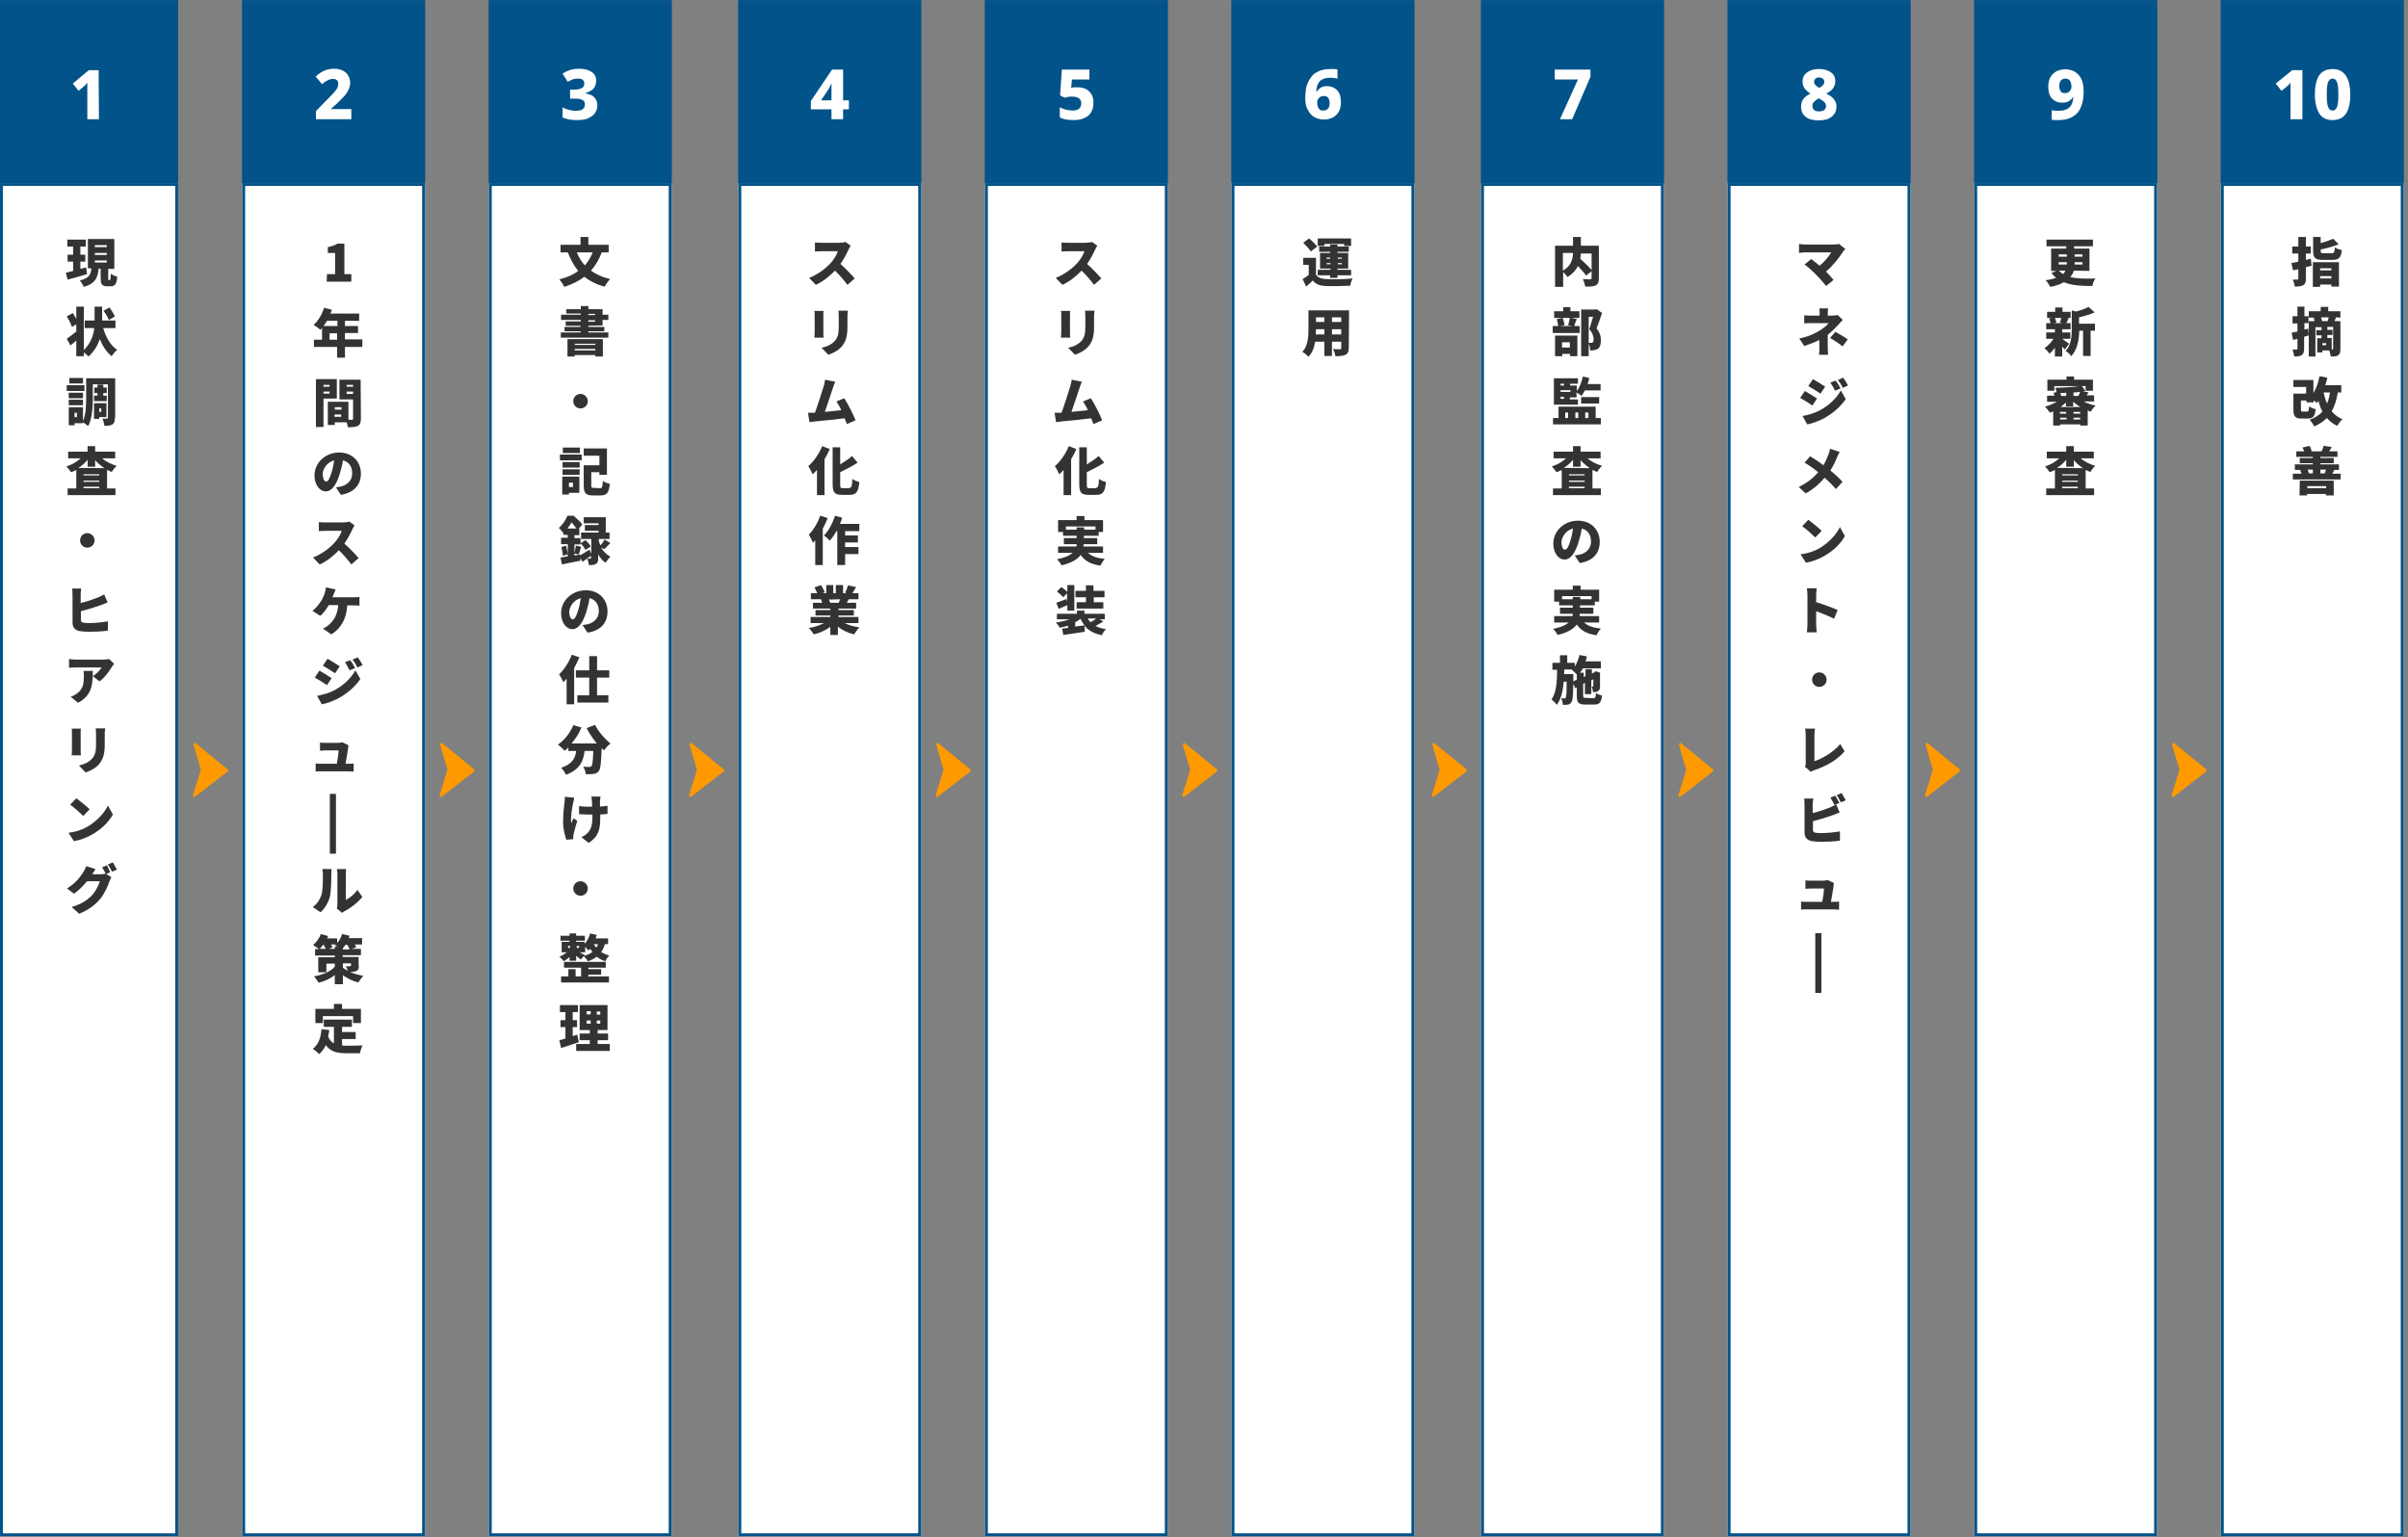 <?xml version="1.0" encoding="utf-8"?>
<!-- Generator: Adobe Illustrator 27.2.0, SVG Export Plug-In . SVG Version: 6.00 Build 0)  -->
<svg version="1.1" id="レイヤー_1" xmlns="http://www.w3.org/2000/svg" xmlns:xlink="http://www.w3.org/1999/xlink" x="0px"
	 y="0px" viewBox="0 0 830 530" style="enable-background:new 0 0 830 530;" xml:space="preserve">
<rect x="0" y="0" width="830" height="530" fill="#808080" stroke="none"/>
<style type="text/css">
	.st0{fill:#FFFFFF;}
	.st1{fill:none;stroke:#025389;stroke-width:0.987;}
	.st2{enable-background:new    ;}
	.st3{fill:#333333;}
	.st4{fill:#025389;}
	.st5{fill:none;stroke:#025389;stroke-width:0.987;}
	.st6{fill:none;stroke:#025389;stroke-width:1;}
	.st7{fill:none;stroke:#025389;}
	.st8{clip-path:url(#SVGID_00000049180648449747930570000001050071403269554823_);}
	.st9{fill:#FF9900;}
	.st10{clip-path:url(#SVGID_00000149372842549849364030000006732921112405218952_);}
	.st11{clip-path:url(#SVGID_00000096771311874256915910000015685526947105031825_);}
	.st12{clip-path:url(#SVGID_00000130641798923945539620000001947782531688524172_);}
	.st13{clip-path:url(#SVGID_00000080917656547143755930000007383182817163630758_);}
	.st14{clip-path:url(#SVGID_00000169547503918086874270000003015363083767980473_);}
	.st15{clip-path:url(#SVGID_00000126284237944815352000000002971293688557132695_);}
	.st16{clip-path:url(#SVGID_00000018951981058775469680000012017094169263472787_);}
	.st17{clip-path:url(#SVGID_00000001638164050829478090000004163433910109490328_);}
</style>
<g id="長方形_5454" transform="translate(200 6127)">
	<rect x="-200" y="-6063.9" class="st0" width="61.4" height="466.5"/>
	<rect x="-199.5" y="-6063.4" class="st1" width="60.4" height="465.5"/>
</g>
<g class="st2">
	<path class="st3" d="M30,94.5c-2.3,0.7-4.7,1.4-6.7,1.9L22.7,94c0.7-0.1,1.6-0.4,2.5-0.6v-3.2h-1.9v-2.4h1.9V85h-2v-2.4h6.4V85
		h-1.9v2.8h1.7v2.4h-1.7v2.5c0.6-0.2,1.3-0.3,2-0.5L30,94.5z M37.8,96.5c0.3,0,0.3-0.3,0.4-2.1c0.5,0.4,1.5,0.8,2.2,1
		c-0.2,2.6-0.8,3.3-2.3,3.3H37c-1.9,0-2.3-0.7-2.3-2.8v-3.3H34c-0.3,3-1,5.1-5.1,6.3c-0.3-0.6-0.9-1.7-1.4-2.2
		c3.3-0.8,3.8-2.1,4-4.2h-1.2V82.4h9.1v10.3h-2.1V96c0,0.6,0,0.6,0.3,0.6h0.2V96.5z M32.7,85.2h4.1v-0.7h-4.1V85.2z M32.7,87.9h4.1
		v-0.7h-4.1V87.9z M32.7,90.5h4.1v-0.7h-4.1V90.5z"/>
</g>
<g class="st2">
	<path class="st3" d="M35.6,113.2c0.9,3.1,2.5,5.9,4.8,7.4c-0.6,0.5-1.5,1.5-1.9,2.2c-1.8-1.4-3.1-3.5-4.1-5.9
		c-0.7,2.1-1.9,4.2-3.9,6c-0.4-0.4-1-1-1.6-1.4v1.3h-2.6v-5.4c-0.7,0.6-1.4,1.2-2,1.7l-1.3-2.3c0.8-0.6,2.1-1.5,3.3-2.5v-2.5
		l-1.5,0.9c-0.3-1-1.1-2.5-1.8-3.6l2.1-1.2c0.4,0.6,0.8,1.3,1.2,2.1v-4.3h2.6v15c2.4-2.4,3.3-5.1,3.6-7.6h-3.3v-2.6h3.4v-4.8h2.6
		v4.8h4.6v2.6h-4.2V113.2z M37.5,110.3c-0.3-0.9-1.1-2.2-1.8-3.2l2-1.1c0.7,0.9,1.5,2.2,1.9,3.1L37.5,110.3z"/>
</g>
<g class="st2">
	<path class="st3" d="M29.1,134.8H23v-2h6.1V134.8z M39.6,144c0,1.2-0.2,1.9-0.8,2.3c-0.7,0.4-1.5,0.5-2.8,0.5
		c-0.1-0.7-0.4-1.9-0.7-2.5c0.6,0.1,1.4,0,1.6,0c0.2,0,0.3-0.1,0.3-0.3v-11.5H32v4.7c0,2.9-0.2,7.1-1.6,9.7c-0.4-0.4-1.3-1-1.8-1.3
		v0.3h-2.9v0.7h-2v-6.2h4.9v4.8c1-2.3,1.1-5.5,1.1-7.9v-6.9h10V144H39.6z M28.6,137.3h-4.9v-1.9h4.9V137.3z M23.7,137.8h4.9v1.9
		h-4.9V137.8z M28.6,132.2h-4.7v-1.9h4.7C28.6,130.3,28.6,132.2,28.6,132.2z M26.5,142.3h-0.8v1.5h0.8V142.3z M33.6,136.4v-0.9h-1.1
		v-1.9h1.1v-1h2v1h1.2v1.9h-1.2v0.9h1.2v1.9h-4.4v-1.9H33.6z M34.2,143.8v0.6h-1.8V139h4.3v4.8H34.2z M34.2,140.8v1.2h0.7v-1.2H34.2
		z"/>
</g>
<g class="st2">
	<path class="st3" d="M35.1,157.9c1.3,1.2,3.1,2.1,5.1,2.7c-0.6,0.5-1.3,1.5-1.7,2.1c-0.6-0.2-1.1-0.5-1.6-0.7v6.4h2.9v2.3H23.3
		v-2.3h3V162c-0.6,0.3-1.2,0.6-1.8,0.8c-0.4-0.6-1.1-1.5-1.6-2c1.9-0.6,3.6-1.6,4.9-2.8h-4.3v-2.3h6.7v-1.9h2.6v1.9h6.9v2.3h-4.6
		V157.9z M36,161.4c-1.2-0.8-2.3-1.7-3.2-2.8v2.3h-2.6v-2.4c-0.9,1.1-2,2.1-3.2,2.8L36,161.4L36,161.4z M34.2,163.5h-5.4v0.4h5.4
		V163.5z M28.8,166.1h5.4v-0.4h-5.4C28.8,165.7,28.8,166.1,28.8,166.1z M34.2,168.3v-0.5h-5.4v0.5H34.2z"/>
</g>
<g class="st2">
	<path class="st3" d="M32.6,186.3c0,1.4-1.1,2.5-2.5,2.5s-2.5-1.1-2.5-2.5s1.1-2.5,2.5-2.5C31.4,183.8,32.6,184.9,32.6,186.3z"/>
</g>
<g class="st2">
	<path class="st3" d="M27.8,204.9v3c2.1-0.5,4.4-1.3,5.9-1.9c0.7-0.3,1.4-0.6,2.2-1.1l1.2,2.8c-0.8,0.3-1.7,0.7-2.3,0.9
		c-1.7,0.6-4.5,1.5-6.9,2.1v3c0,0.7,0.3,0.9,1.1,1c0.5,0.1,1.2,0.1,1.9,0.1c1.9,0,4.9-0.3,6.3-0.6v3.2c-1.8,0.3-4.5,0.4-6.5,0.4
		c-1.2,0-2.3-0.1-3.1-0.2c-1.7-0.3-2.6-1.3-2.6-2.9V205c0-0.6-0.1-1.6-0.1-2.1H28C27.9,203.4,27.8,204.4,27.8,204.9z"/>
</g>
<g class="st2">
	<path class="st3" d="M38.5,230c-0.9,1.5-2.6,3.8-4.2,4.9l-2.3-1.8c1.3-0.8,2.6-2.2,3-3h-8.9c-0.8,0-1.4,0.1-2.3,0.1v-3
		c0.7,0.1,1.5,0.2,2.3,0.2h9.3c0.6,0,1.8-0.1,2.2-0.2l1.7,1.6C39.1,229.2,38.7,229.7,38.5,230z M26.9,242.3l-2.5-2.1
		c0.6-0.2,1.3-0.5,2.1-1.1c2-1.5,2.4-3,2.4-6c0-0.6,0-1.2-0.1-1.8H32C31.9,235.6,32,239.5,26.9,242.3z"/>
</g>
<g class="st2">
	<path class="st3" d="M27.8,252.6v6.1c0,0.5,0,1.2,0.1,1.7h-3.2c0-0.4,0.1-1.1,0.1-1.7v-6.1c0-0.3,0-1-0.1-1.4h3.2
		C27.8,251.6,27.8,251.9,27.8,252.6z M36.1,252.9v3.9c0,3.6-0.8,5.4-2.2,6.9c-1.2,1.3-3.1,2.2-4.4,2.6l-2.3-2.4
		c1.9-0.4,3.3-1.1,4.4-2.2c1.2-1.3,1.5-2.6,1.5-5V253c0-0.8-0.1-1.4-0.1-1.9h3.3C36.2,251.5,36.1,252.1,36.1,252.9z"/>
</g>
<g class="st2">
	<path class="st3" d="M30.3,284.9c3.2-1.9,5.7-4.7,6.9-7.2l1.7,3.1c-1.4,2.6-4,5.1-7,6.8c-1.8,1.1-4.2,2-6.4,2.4l-1.9-2.9
		C26.2,286.8,28.5,286,30.3,284.9z M30.9,279l-2.2,2.3c-1-1-3.2-3-4.5-3.9l2.1-2.2C27.4,276,29.8,277.9,30.9,279z"/>
</g>
<g class="st2">
	<path class="st3" d="M38,300.7l-1.4,0.6l1.8,1.1c-0.2,0.4-0.5,0.9-0.7,1.5c-0.5,1.5-1.5,3.9-3.1,5.9c-1.7,2.1-3.9,3.8-7.3,5.2
		l-2.6-2.3c3.9-1.2,5.8-2.7,7.3-4.4c1.1-1.3,2.1-3.3,2.4-4.5H30c-1.3,1.6-2.9,3.2-4.5,4.3l-2.4-1.8c3.2-2,4.6-4.1,5.6-5.6
		c0.3-0.5,0.8-1.4,1-2.1l3.2,1c-0.4,0.6-0.8,1.3-1.1,1.8h2.9c0.5,0,1.2-0.1,1.7-0.2c-0.3-0.7-0.8-1.6-1.2-2.2l1.7-0.7
		C37.1,298.9,37.7,300,38,300.7z M40.3,299.8l-1.7,0.7c-0.4-0.7-0.9-1.8-1.4-2.5l1.7-0.7C39.3,298,40,299.2,40.3,299.8z"/>
</g>
<g>
	<g id="長方形_5466" transform="translate(200 6064)">
		<rect x="-200" y="-6063.9" class="st4" width="61.4" height="63"/>
		<rect x="-199.5" y="-6063.4" class="st5" width="60.4" height="62"/>
	</g>
	<g class="st2">
		<path class="st0" d="M34.1,41.1h-4v-9.2c0-0.2,0-0.5,0-0.9s0-0.9,0-1.3c0-0.5,0-0.9,0-1.2c-0.1,0.2-0.3,0.3-0.5,0.6
			c-0.2,0.2-0.4,0.4-0.6,0.6l-1.9,1.6l-2-2.5l5.5-4.6H34L34.1,41.1L34.1,41.1z"/>
	</g>
</g>
<g id="長方形_5578" transform="translate(85 63)">
	<rect x="-1.5" y="0.1" class="st0" width="63" height="466.5"/>
	<rect x="-1" y="0.6" class="st6" width="62" height="465.5"/>
</g>
<g class="st2">
	<path class="st3" d="M112.7,94.5h2.8v-7.3H113v-2c1.4-0.3,2.4-0.6,3.3-1.2h2.4v10.5h2.4v2.6h-8.5L112.7,94.5L112.7,94.5z"/>
</g>
<g class="st2">
	<path class="st3" d="M124.9,119.6h-6v3.7h-2.7v-3.7h-8v-2.5h2.8V113c-0.2,0.3-0.4,0.5-0.6,0.7c-0.5-0.5-1.6-1.3-2.3-1.7
		c1.6-1.4,2.9-3.6,3.6-5.9l2.7,0.7c-0.1,0.4-0.3,0.8-0.5,1.3h9.9v2.5h-4.9v1.8h4.5v2.4h-4.5v2.2h6V119.6z M112.7,110.6
		c-0.4,0.7-0.8,1.3-1.2,1.8h4.8v-1.8H112.7z M116.2,117.1v-2.2h-2.6v2.2H116.2z"/>
</g>
<g class="st2">
	<path class="st3" d="M111.5,137.5v9.7h-2.6v-16.5h7.2v6.7h-4.6V137.5z M111.5,132.7v0.6h2.1v-0.6H111.5z M113.6,135.7V135h-2.1v0.7
		H113.6z M124.4,144.3c0,1.3-0.3,2.1-1,2.5c-0.8,0.4-1.9,0.5-3.5,0.5c-0.1-0.5-0.2-1.1-0.4-1.7h-4.1v0.9H113v-8h7.1v6.2
		c0.5,0,1,0,1.2,0c0.3,0,0.4-0.1,0.4-0.4v-6.6H117v-6.8h7.3L124.4,144.3L124.4,144.3z M115.4,140.4v0.8h2.3v-0.8H115.4z
		 M117.6,143.7v-0.8h-2.3v0.8H117.6z M119.5,132.7v0.6h2.2v-0.6H119.5z M121.7,135.8V135h-2.2v0.8H121.7z"/>
</g>
<g class="st2">
	<path class="st3" d="M117.5,170.6l-1.7-2.6c0.8-0.1,1.2-0.2,1.8-0.3c2.3-0.6,3.8-2.2,3.8-4.5s-1.1-4-3.2-4.5
		c-0.2,1.5-0.6,3-1.1,4.7c-1.1,3.6-2.7,6-4.8,6c-2.2,0-3.9-2.4-3.9-5.5c0-4.3,3.7-7.9,8.5-7.9c4.6,0,7.5,3.2,7.5,7.3
		C124.4,167,122.2,169.8,117.5,170.6z M112.4,166c0.7,0,1.3-1.1,1.9-3.2c0.4-1.2,0.7-2.6,0.9-4.1c-2.7,0.7-4,3.2-4,4.9
		C111.3,165.1,111.8,166,112.4,166z"/>
</g>
<g class="st2">
	<path class="st3" d="M121.4,182.6c-0.6,1.3-1.5,3.1-2.7,4.8c1.7,1.5,3.9,3.8,4.9,5l-2.5,2.2c-1.2-1.6-2.7-3.4-4.3-4.9
		c-1.9,2-4.2,3.8-6.6,4.9l-2.3-2.4c2.9-1.1,5.8-3.3,7.4-5.1c1.2-1.3,2.1-2.9,2.5-4.1h-5.6c-0.8,0-1.8,0.1-2.3,0.1V180
		c0.6,0.1,1.8,0.1,2.3,0.1h6c0.9,0,1.7-0.1,2.2-0.3l1.8,1.3C122,181.5,121.6,182.1,121.4,182.6z"/>
</g>
<g class="st2">
	<path class="st3" d="M115,204.9c-0.1,0.3-0.3,0.6-0.4,1h7.3c0.5,0,1.4,0,2-0.1v3c-0.7-0.1-1.6-0.1-2-0.1h-2.2
		c-0.3,4.6-2.1,7.9-5.5,10l-2.9-2c0.7-0.3,1.4-0.7,1.8-1.1c1.9-1.5,3.2-3.6,3.5-7h-3.3c-0.7,1.3-1.8,2.8-2.9,3.7l-2.7-1.7
		c1.3-1,2.4-2.5,3.1-3.6c0.5-0.8,0.8-1.7,1.1-2.4c0.2-0.7,0.4-1.5,0.4-2.1l3.4,0.7C115.4,203.8,115.2,204.5,115,204.9z"/>
</g>
<g class="st2">
	<path class="st3" d="M114.3,233.8l-1.6,2.4c-1.1-0.8-2.9-1.9-4.2-2.6l1.6-2.4C111.4,231.9,113.3,233.1,114.3,233.8z M115.4,237.9
		c3.1-1.7,5.7-4.2,7.1-6.8l1.7,3c-1.7,2.5-4.3,4.8-7.3,6.5c-1.8,1-4.5,2-6,2.2l-1.6-2.9C111.2,239.5,113.3,239,115.4,237.9z
		 M117.1,229.7l-1.6,2.4c-1.1-0.7-2.9-1.9-4.2-2.6l1.6-2.4C114.1,227.8,116.1,229,117.1,229.7z M122.4,230.3l-1.9,0.8
		c-0.6-1.2-0.9-1.8-1.6-2.8l1.8-0.7C121.3,228.3,122,229.5,122.4,230.3z M125,229.3l-1.8,0.8c-0.6-1.2-1-1.8-1.7-2.7l1.8-0.8
		C123.9,227.4,124.6,228.5,125,229.3z"/>
</g>
<g class="st2">
	<path class="st3" d="M120,257.8c-0.1,1-0.6,3.8-0.9,5.5h0.8c0.5,0,1.4,0,2-0.1v2.8c-0.4,0-1.4-0.1-1.9-0.1h-9.3
		c-0.7,0-1.2,0-1.9,0.1v-2.8c0.5,0.1,1.3,0.1,1.9,0.1h5.4c0.3-1.5,0.6-3.6,0.6-4.6h-4.4c-0.6,0-1.4,0.1-2,0.1V256
		c0.5,0.1,1.5,0.1,2,0.1h4.1c0.4,0,1.3-0.1,1.6-0.2l2.1,1C120.1,257.2,120,257.6,120,257.8z"/>
</g>
<g class="st2">
	<path class="st3" d="M113.7,273.7h2.1v20.6h-2.1V273.7z"/>
</g>
<g class="st2">
	<path class="st3" d="M110.8,308.5c0.5-1.5,0.5-4.8,0.5-7c0-0.8-0.1-1.4-0.2-1.9h3.2c0,0-0.1,1-0.1,1.8c0,2.2-0.1,6-0.5,7.8
		c-0.6,2.1-1.7,3.9-3.2,5.3l-2.7-1.8C109.4,311.6,110.3,310,110.8,308.5z M116.3,311.6v-10.3c0-0.9-0.2-1.7-0.2-1.7h3.2
		c0,0-0.1,0.8-0.1,1.7v8.9c1.4-0.6,2.9-1.9,4-3.4l1.7,2.4c-1.5,1.9-4.1,3.9-6.1,4.9c-0.4,0.2-0.7,0.4-0.9,0.6l-1.8-1.5
		C116.2,312.8,116.3,312.2,116.3,311.6z"/>
</g>
<g class="st2">
	<path class="st3" d="M123.7,332.9c0,1.1-0.2,1.6-1,1.9c-0.6,0.2-1.2,0.3-2,0.3c1.3,0.6,2.8,1,4.5,1.3c-0.5,0.6-1.3,1.6-1.7,2.3
		c-2.1-0.5-3.9-1.5-5.3-2.5v3.1h-2.8v-3.2c-1.5,1.3-3.5,2.2-5.6,2.7c-0.3-0.6-1.1-1.7-1.6-2.2c3-0.5,5.7-1.7,7.2-3.3v-1.1h-2.9v3
		h-2.8V330h5.7v-0.6h-6.8v-2.2h1.4c-0.5-0.4-1.5-1-2.1-1.4c1.1-0.9,2.2-2.4,2.7-3.8l2.5,0.7c-0.1,0.3-0.2,0.5-0.4,0.8h3.5v1.6
		c0.8-0.9,1.4-2,1.7-3.1l2.6,0.6c-0.1,0.3-0.2,0.6-0.3,0.8h4.6v2.2h-2.5c0.2,0.4,0.4,0.7,0.5,1l-1.7,0.5h3.3v2.2h-6.3v0.6h5.5v3
		H123.7z M111.5,325.6c-0.4,0.6-0.9,1.1-1.3,1.5h2.1C112.1,326.7,111.8,326.1,111.5,325.6L111.5,325.6z M115.4,327.2v-0.9h0.9
		c-0.3-0.2-0.6-0.3-0.8-0.5c0.1-0.1,0.2-0.1,0.2-0.2h-1.6c0.2,0.4,0.4,0.7,0.5,1l-1.3,0.5h2.1V327.2z M120.5,327.2
		c-0.2-0.5-0.5-1-0.8-1.5h-0.6c-0.3,0.4-0.6,0.8-0.9,1.2v0.4h2.3V327.2z M118.2,333.6c0.5,0.4,1,0.7,1.7,1.1
		c-0.2-0.6-0.5-1.2-0.7-1.6c0.5,0.1,1.3,0,1.5,0s0.3-0.1,0.3-0.3v-0.7h-2.8V333.6z"/>
</g>
<g class="st2">
	<path class="st3" d="M117.9,360.4c0.5,0.1,1,0.1,1.6,0.1c1.1,0,4.1,0,5.5-0.1c-0.4,0.6-0.8,1.9-0.9,2.7h-4.7
		c-3.1,0-5.5-0.5-7.1-2.8c-0.6,1.2-1.3,2.3-2.3,3.1c-0.4-0.5-1.5-1.4-2.2-1.8c1.9-1.4,2.8-3.8,3-6.8l2.7,0.3
		c-0.1,0.8-0.2,1.5-0.4,2.2c0.5,1.2,1.1,1.9,2,2.4V354h-3.5v-2.5h9.7v2.5h-3.4v1.8h4.7v2.4h-4.7
		C117.9,358.2,117.9,360.4,117.9,360.4z M111.3,352.7h-2.6v-4.9h6.4v-1.7h2.8v1.7h6.5v4.9h-2.7v-2.4h-10.4
		C111.3,350.3,111.3,352.7,111.3,352.7z"/>
</g>
<g>
	<g id="長方形_5579" transform="translate(85)">
		<rect x="-1.5" y="0.1" class="st4" width="63" height="63"/>
		<rect x="-1" y="0.6" class="st7" width="62" height="62"/>
	</g>
	<g class="st2">
		<path class="st0" d="M121.1,41.1h-12.2v-2.8l4.2-4.3c0.9-0.9,1.6-1.6,2.1-2.2c0.5-0.6,0.9-1.1,1.1-1.5s0.3-0.9,0.3-1.4
			c0-0.6-0.2-1.1-0.5-1.3c-0.4-0.3-0.8-0.4-1.4-0.4s-1.2,0.2-1.8,0.5c-0.6,0.3-1.2,0.7-1.9,1.3l-2.2-2.6c0.5-0.4,1-0.9,1.6-1.3
			s1.2-0.7,2-1c0.8-0.2,1.7-0.4,2.7-0.4c1.2,0,2.1,0.2,3,0.6c0.8,0.4,1.5,1,1.9,1.7s0.7,1.5,0.7,2.4c0,1-0.2,1.8-0.6,2.6
			c-0.4,0.8-0.9,1.6-1.6,2.3c-0.7,0.8-1.6,1.6-2.6,2.6l-1.8,1.6v0.1h7C121.1,37.6,121.1,41.1,121.1,41.1z"/>
	</g>
</g>
<g id="長方形_5580" transform="translate(170 63)">
	<rect x="-1.5" y="0.1" class="st0" width="63" height="466.5"/>
	<rect x="-1" y="0.6" class="st6" width="62" height="465.5"/>
</g>
<g>
	<g id="長方形_5581" transform="translate(170)">
		<rect x="-1.5" y="0.1" class="st4" width="63" height="63"/>
		<rect x="-1" y="0.6" class="st7" width="62" height="62"/>
	</g>
	<g class="st2">
		<path class="st0" d="M205.5,27.8c0,0.8-0.2,1.5-0.5,2.1s-0.8,1.1-1.4,1.4s-1.2,0.7-1.9,0.8v0.1c1.4,0.2,2.4,0.6,3.1,1.3
			c0.7,0.7,1.1,1.6,1.1,2.7c0,1-0.2,1.8-0.7,2.6s-1.3,1.4-2.3,1.9s-2.4,0.7-4,0.7c-1,0-1.9-0.1-2.7-0.2c-0.8-0.2-1.6-0.4-2.3-0.7V37
			c0.7,0.4,1.5,0.7,2.3,0.9s1.5,0.3,2.2,0.3c1.2,0,2.1-0.2,2.5-0.6c0.5-0.4,0.7-0.9,0.7-1.6c0-0.4-0.1-0.8-0.3-1.1s-0.6-0.5-1.2-0.7
			s-1.4-0.2-2.4-0.2h-1.2v-3.1h1.2c1,0,1.7-0.1,2.3-0.3c0.5-0.2,0.9-0.4,1.1-0.7c0.2-0.3,0.3-0.7,0.3-1.1c0-1.1-0.7-1.7-2.2-1.7
			c-0.8,0-1.5,0.1-2.1,0.4s-1.1,0.5-1.4,0.7l-1.8-2.8c0.7-0.5,1.5-0.9,2.4-1.2s2-0.5,3.4-0.5c1.8,0,3.2,0.4,4.2,1.1
			C205,25.5,205.5,26.5,205.5,27.8z"/>
	</g>
</g>
<g id="長方形_5567" transform="translate(256 63)">
	<rect x="-1.5" y="0.1" class="st0" width="63" height="466.5"/>
	<rect x="-1" y="0.6" class="st6" width="62" height="465.5"/>
</g>
<g class="st2">
	<path class="st3" d="M292.4,86.2c-0.6,1.3-1.5,3.1-2.7,4.8c1.7,1.5,3.9,3.8,4.9,5l-2.5,2.2c-1.2-1.6-2.7-3.4-4.3-4.9
		c-1.9,2-4.2,3.8-6.6,4.9l-2.3-2.4c2.9-1.1,5.8-3.3,7.4-5.1c1.2-1.3,2.1-2.9,2.5-4.1h-5.6c-0.8,0-1.8,0.1-2.3,0.1v-3.1
		c0.6,0.1,1.8,0.1,2.3,0.1h6c0.9,0,1.7-0.1,2.2-0.3l1.8,1.3C293,85.1,292.6,85.7,292.4,86.2z"/>
</g>
<g class="st2">
	<path class="st3" d="M283.8,108.6v6.1c0,0.5,0,1.2,0.1,1.7h-3.2c0-0.4,0.1-1.1,0.1-1.7v-6.1c0-0.3,0-1-0.1-1.4h3.2
		C283.8,107.6,283.8,107.9,283.8,108.6z M292.1,108.9v3.9c0,3.6-0.8,5.4-2.2,6.9c-1.2,1.3-3.1,2.2-4.4,2.6l-2.3-2.4
		c1.9-0.4,3.3-1.1,4.4-2.2c1.2-1.3,1.5-2.6,1.5-5V109c0-0.8-0.1-1.4-0.1-1.9h3.3C292.2,107.5,292.1,108.1,292.1,108.9z"/>
</g>
<g class="st2">
	<path class="st3" d="M287.1,133.7c-0.6,1.8-1.9,5.9-2.8,8.3c1.9-0.2,4.1-0.4,5.7-0.6c-0.6-1.2-1.2-2.3-1.7-3l2.7-1.1
		c1.3,2,3.1,5.5,3.9,7.6l-3,1.3c-0.2-0.6-0.5-1.3-0.8-2c-3,0.4-8.1,0.9-10.3,1.1c-0.5,0.1-1.2,0.2-1.8,0.2l-0.5-3.2
		c0.6,0,1.5,0,2.1,0c0.1,0,0.2,0,0.3,0c1-2.7,2.4-7.2,3-9.1c0.3-1,0.4-1.6,0.5-2.3l3.5,0.7C287.7,132.1,287.4,132.8,287.1,133.7z"/>
</g>
<g class="st2">
	<path class="st3" d="M286,154.8c-0.5,1.2-1.1,2.4-1.8,3.5v12.4h-2.6V162c-0.5,0.6-1,1.1-1.5,1.5c-0.3-0.7-1-2.1-1.5-2.8
		c1.9-1.6,3.7-4.2,4.8-6.9L286,154.8z M292.7,168.2c0.8,0,1-0.6,1.1-3.1c0.6,0.5,1.7,0.9,2.4,1.1c-0.3,3.2-1,4.4-3.2,4.4h-2.8
		c-2.5,0-3.2-0.8-3.2-3.7v-12.7h2.6v5.9c1.5-0.9,3-1.9,4.1-2.9l1.9,2.3c-1.8,1.2-4,2.3-6,3.3v4.2c0,1.1,0.1,1.3,0.9,1.3h2.2V168.2z"
		/>
</g>
<g class="st2">
	<path class="st3" d="M285.3,178.6c-0.5,1.2-1,2.4-1.7,3.7v12.5H281v-8.5c-0.3,0.3-0.5,0.6-0.8,0.8c-0.2-0.6-1-2.2-1.4-2.8
		c1.6-1.6,3.1-4.1,3.9-6.5L285.3,178.6z M291.3,183.1v1.5h4.4v2.4h-4.4v1.6h4.6v2.4h-4.6v3.8h-2.7v-11.7h-0.3
		c-0.7,1.3-1.5,2.4-2.3,3.3c-0.4-0.5-1.4-1.4-2-1.8c1.6-1.6,3-4.2,3.8-6.8l2.5,0.7c-0.2,0.7-0.5,1.4-0.8,2.1h6.7v2.5H291.3z"/>
</g>
<g class="st2">
	<path class="st3" d="M291.1,214.8c1.4,0.7,3.2,1.2,5.1,1.5c-0.6,0.6-1.4,1.7-1.8,2.4c-2.1-0.5-4.1-1.4-5.6-2.7v2.9h-2.6v-2.8
		c-1.6,1.2-3.6,2.1-5.7,2.6c-0.4-0.6-1.1-1.6-1.7-2.2c1.9-0.3,3.7-0.9,5.2-1.7h-4.6v-2.1h6.8v-0.5h-5.1v-1.9h5.1v-0.5h-6v-2h3.2
		c-0.1-0.4-0.3-0.8-0.4-1.2h-3.5v-2.1h2.2c-0.3-0.6-0.6-1.4-1-2l2.3-0.8c0.5,0.8,1,1.8,1.3,2.5l-0.8,0.3h1.3v-2.8h2.4v2.8h0.9v-2.8
		h2.5v2.8h1.2l-0.5-0.2c0.4-0.7,0.8-1.8,1-2.5l2.8,0.6c-0.5,0.8-0.9,1.5-1.3,2.1h2.1v2.1h-3.3c-0.3,0.4-0.5,0.8-0.7,1.2h3.2v2H289
		v0.5h5.3v1.9H289v0.5h6.9v2.1L291.1,214.8L291.1,214.8z M285.7,206.7c0.2,0.4,0.4,0.8,0.5,1.1H286h3.1c0.2-0.4,0.3-0.8,0.5-1.2
		L285.7,206.7L285.7,206.7z"/>
</g>
<g>
	<g id="長方形_5568" transform="translate(256)">
		<rect x="-1.5" y="0.1" class="st4" width="63" height="63"/>
		<rect x="-1" y="0.6" class="st7" width="62" height="62"/>
	</g>
	<g class="st2">
		<path class="st0" d="M292.6,37.7h-2v3.4h-4v-3.4h-7.1v-2.9l7.3-10.8h3.8v10.6h2L292.6,37.7L292.6,37.7z M286.6,34.6v-2.5
			c0-0.3,0-0.7,0-1.2s0-0.9,0-1.3s0-0.6,0-0.7h-0.1c-0.1,0.3-0.3,0.6-0.4,0.9s-0.3,0.6-0.5,0.9l-2.6,3.9H286.6z"/>
	</g>
</g>
<g id="長方形_5569" transform="translate(341 63)">
	<rect x="-1.5" y="0.1" class="st0" width="63" height="466.5"/>
	<rect x="-1" y="0.6" class="st6" width="62" height="465.5"/>
</g>
<g class="st2">
	<path class="st3" d="M377.4,86.2c-0.6,1.3-1.5,3.1-2.7,4.8c1.7,1.5,3.9,3.8,4.9,5l-2.5,2.2c-1.2-1.6-2.7-3.4-4.3-4.9
		c-1.9,2-4.2,3.8-6.6,4.9l-2.3-2.4c2.9-1.1,5.8-3.3,7.4-5.1c1.2-1.3,2.1-2.9,2.5-4.1h-5.6c-0.8,0-1.8,0.1-2.3,0.1v-3.1
		c0.6,0.1,1.8,0.1,2.3,0.1h6c0.9,0,1.7-0.1,2.2-0.3l1.8,1.3C378,85.1,377.6,85.7,377.4,86.2z"/>
</g>
<g class="st2">
	<path class="st3" d="M368.8,108.6v6.1c0,0.5,0,1.2,0.1,1.7h-3.2c0-0.4,0.1-1.1,0.1-1.7v-6.1c0-0.3,0-1-0.1-1.4h3.2
		C368.8,107.6,368.8,107.9,368.8,108.6z M377.1,108.9v3.9c0,3.6-0.8,5.4-2.2,6.9c-1.2,1.3-3.1,2.2-4.4,2.6l-2.3-2.4
		c1.9-0.4,3.3-1.1,4.4-2.2c1.2-1.3,1.5-2.6,1.5-5V109c0-0.8-0.1-1.4-0.1-1.9h3.3C377.2,107.5,377.1,108.1,377.1,108.9z"/>
</g>
<g class="st2">
	<path class="st3" d="M372.1,133.7c-0.6,1.8-1.9,5.9-2.8,8.3c1.9-0.2,4.1-0.4,5.7-0.6c-0.6-1.2-1.2-2.3-1.7-3l2.7-1.1
		c1.3,2,3.1,5.5,3.9,7.6l-3,1.3c-0.2-0.6-0.5-1.3-0.8-2c-3,0.4-8.1,0.9-10.3,1.1c-0.5,0.1-1.2,0.2-1.8,0.2l-0.5-3.2
		c0.6,0,1.5,0,2.1,0c0.1,0,0.2,0,0.3,0c1-2.7,2.4-7.2,3-9.1c0.3-1,0.4-1.6,0.5-2.3l3.5,0.7C372.7,132.1,372.4,132.8,372.1,133.7z"/>
</g>
<g class="st2">
	<path class="st3" d="M371,154.8c-0.5,1.2-1.1,2.4-1.8,3.5v12.4h-2.6V162c-0.5,0.6-1,1.1-1.5,1.5c-0.3-0.7-1-2.1-1.5-2.8
		c1.9-1.6,3.7-4.2,4.8-6.9L371,154.8z M377.7,168.2c0.8,0,1-0.6,1.1-3.1c0.6,0.5,1.7,0.9,2.4,1.1c-0.3,3.2-1,4.4-3.2,4.4h-2.8
		c-2.5,0-3.2-0.8-3.2-3.7v-12.7h2.6v5.9c1.5-0.9,3-1.9,4.1-2.9l1.9,2.3c-1.8,1.2-4,2.3-6,3.3v4.2c0,1.1,0.1,1.3,0.9,1.3h2.2V168.2z"
		/>
</g>
<g class="st2">
	<path class="st3" d="M375,190.6c1.3,1.2,3.1,1.8,5.8,2.1c-0.5,0.5-1.2,1.6-1.5,2.3c-3.3-0.5-5.4-1.6-6.8-3.7
		c-1.1,1.5-3.2,2.8-6.6,3.6c-0.3-0.6-1-1.6-1.6-2.1c2.7-0.5,4.4-1.3,5.4-2.2h-5v-2.2h6.3c0.1-0.3,0.1-0.5,0.1-0.8h-4.4v-2.1h4.4
		v-0.8h-4.7v-1.3h-1.7v-4.1h6.4v-1.4h2.7v1.4h6.4v4.1h-1.5v1.3h-5.1v0.8h4.6v2.1h-4.7c0,0.3,0,0.5-0.1,0.8h6.8v2.2L375,190.6
		L375,190.6z M371.1,182.6v-0.8h2.6v0.8h3.9v-1.1h-10.2v1.1H371.1z"/>
</g>
<g class="st2">
	<path class="st3" d="M380.3,214.2c-0.8,0.6-1.8,1.1-2.7,1.6c1,0.5,2.2,0.9,3.6,1.1c-0.5,0.5-1.2,1.5-1.4,2.1
		c-2.8-0.6-4.6-1.6-6-3.3l0.1,2.1c-2.6,0.4-5.3,0.8-7.4,1.1l-0.4-2.2c0.6-0.1,1.2-0.1,2-0.2v-0.8c-0.9,0.3-1.8,0.5-2.8,0.7
		c-0.3-0.5-0.9-1.4-1.4-1.8c1.7-0.2,3.4-0.6,4.7-1.1h-4.3v-1.9h6.9v-1.1h2.6v1.1h7v1.9H379L380.3,214.2z M367.8,207.6v-3.1l-1.3,1.4
		c-0.5-0.6-1.5-1.4-2.2-2l1.5-1.5c0.7,0.4,1.5,1.1,2.1,1.6v-2.3h2.4v8.8h-2.4v-1.9c-1,0.4-2,0.9-3,1.3l-0.8-2.1
		c0.9-0.3,2.2-0.8,3.5-1.3L367.8,207.6z M370.6,216c1-0.1,2.1-0.3,3.2-0.4c-0.5-0.7-1-1.5-1.4-2.3c-0.5,0.5-1.2,0.9-1.8,1.2
		L370.6,216L370.6,216z M374.3,205.9h-3.6v-2.2h3.6v-1.9h2.6v1.9h3.8v2.2H377v1.7h3.3v2.2h-9.2v-2.2h3.2V205.9z M374.9,213.2
		c0.3,0.5,0.6,0.9,1,1.3c0.7-0.4,1.4-0.8,2-1.3H374.9z"/>
</g>
<g>
	<g id="長方形_5570" transform="translate(341)">
		<rect x="-1.5" y="0.1" class="st4" width="63" height="63"/>
		<rect x="-1" y="0.6" class="st7" width="62" height="62"/>
	</g>
	<g class="st2">
		<path class="st0" d="M371.6,30.1c1,0,1.9,0.2,2.7,0.6c0.8,0.4,1.4,1,1.9,1.8s0.7,1.8,0.7,2.9c0,1.9-0.6,3.4-1.7,4.4
			c-1.2,1-2.9,1.6-5.2,1.6c-0.9,0-1.8-0.1-2.6-0.2c-0.8-0.2-1.5-0.4-2.1-0.7V37c0.6,0.3,1.3,0.6,2.1,0.8c0.8,0.2,1.6,0.3,2.3,0.3
			c1,0,1.7-0.2,2.2-0.6s0.8-1,0.8-1.9c0-0.8-0.3-1.3-0.8-1.7s-1.3-0.6-2.4-0.6c-0.4,0-0.9,0-1.3,0.1s-0.8,0.2-1.2,0.3l-1.6-0.8
			L366,24h9.5v3.4h-6l-0.3,2.9c0.3,0,0.6-0.1,0.8-0.2C370.6,30.1,371,30.1,371.6,30.1z"/>
	</g>
</g>
<g id="長方形_5571" transform="translate(426 63)">
	<rect x="-1.5" y="0.1" class="st0" width="63" height="466.5"/>
	<rect x="-1" y="0.6" class="st6" width="62" height="465.5"/>
</g>
<g class="st2">
	<path class="st3" d="M453.5,94.5c0.6,1.1,1.7,1.6,3.4,1.7c2.3,0.1,6.6,0.1,9.3-0.2c-0.3,0.6-0.7,1.8-0.8,2.5
		c-2.4,0.1-6.2,0.2-8.5,0.1c-2-0.1-3.4-0.6-4.4-1.9c-0.7,0.7-1.4,1.3-2.3,2.1l-1.2-2.6c0.7-0.4,1.4-0.9,2.1-1.4v-3.5h-1.9v-2.4h4.4
		v5.6H453.5z M451.8,86.7c-0.5-0.9-1.7-2.1-2.6-3l2-1.5c1,0.8,2.2,2,2.8,2.8L451.8,86.7z M458.6,94.9h-4.4V93h4.4v-0.4H455v-5.4h3.5
		v-0.4h-3.8V85h3.8v-0.7h2.5V85h3.9v1.8H461v0.4h3.7v5.4H461V93h4.7v1.9H461v0.9h-2.5v-0.9H458.6z M456.5,84.8h-2.3v-2.6h11.5v2.6
		h-2.4v-0.7h-6.8L456.5,84.8L456.5,84.8z M457.2,89.2h1.3v-0.4h-1.3V89.2z M458.6,91.1v-0.4h-1.3v0.4H458.6z M461.1,88.8v0.4h1.4
		v-0.4H461.1z M462.5,90.7h-1.4v0.4h1.4V90.7z"/>
</g>
<g class="st2">
	<path class="st3" d="M464.9,119.9c0,1.3-0.3,2-1.1,2.4c-0.8,0.4-1.9,0.5-3.5,0.5c-0.1-0.7-0.5-1.8-0.8-2.5c0.9,0.1,2.1,0.1,2.4,0.1
		s0.4-0.1,0.4-0.4v-2.2h-3.2v4.9h-2.6v-4.9h-3.2c-0.3,2-1,3.9-2.3,5.2c-0.4-0.5-1.5-1.4-2.1-1.7c2-2.1,2.1-5.4,2.1-7.9V107h14
		L464.9,119.9L464.9,119.9z M456.5,115.3v-1.8h-2.9c0,0.6,0,1.2-0.1,1.8H456.5z M453.6,109.4v1.6h2.9v-1.6H453.6z M462.3,109.4h-3.2
		v1.6h3.2V109.4z M462.3,115.3v-1.8h-3.2v1.8H462.3z"/>
</g>
<g>
	<g id="長方形_5572" transform="translate(426)">
		<rect x="-1.5" y="0.1" class="st4" width="63" height="63"/>
		<rect x="-1" y="0.6" class="st7" width="62" height="62"/>
	</g>
	<g class="st2">
		<path class="st0" d="M449.9,33.9c0-1,0.1-2,0.2-2.9c0.1-1,0.4-1.9,0.8-2.7c0.4-0.9,0.9-1.6,1.5-2.3s1.5-1.2,2.5-1.6
			s2.3-0.6,3.7-0.6c0.3,0,0.7,0,1.2,0s0.9,0.1,1.2,0.1v3.2c-0.3-0.1-0.7-0.1-1-0.2c-0.4,0-0.8-0.1-1.3-0.1c-1.3,0-2.3,0.2-3,0.6
			s-1.2,1-1.5,1.7s-0.5,1.6-0.5,2.6h0.1c0.3-0.6,0.8-1,1.3-1.4c0.6-0.4,1.3-0.6,2.2-0.6c1.5,0,2.7,0.5,3.6,1.4
			c0.9,1,1.3,2.3,1.3,4.1c0,1.9-0.5,3.4-1.6,4.4c-1.1,1.1-2.5,1.6-4.3,1.6c-1.2,0-2.3-0.3-3.2-0.8c-1-0.5-1.7-1.4-2.3-2.5
			C450.2,37,449.9,35.6,449.9,33.9z M456.2,38.1c0.6,0,1.1-0.2,1.5-0.6s0.6-1.1,0.6-2c0-0.7-0.2-1.3-0.5-1.8
			c-0.3-0.4-0.8-0.6-1.5-0.6s-1.3,0.2-1.7,0.7c-0.4,0.4-0.6,0.9-0.6,1.5c0,0.5,0.1,0.9,0.2,1.4c0.2,0.5,0.4,0.8,0.7,1.1
			S455.7,38.1,456.2,38.1z"/>
	</g>
</g>
<g id="長方形_5573" transform="translate(512 63)">
	<rect x="-1.5" y="0.1" class="st0" width="63" height="466.5"/>
	<rect x="-1" y="0.6" class="st6" width="62" height="465.5"/>
</g>
<g class="st2">
	<path class="st3" d="M551.1,96c0,1.3-0.3,2-1.1,2.4s-2,0.4-3.6,0.4c-0.1-0.7-0.5-1.9-0.8-2.6c0.9,0.1,2.1,0.1,2.5,0.1
		c0.3,0,0.5-0.1,0.5-0.4v-2.4l-1.9,1.5c-0.6-0.9-1.7-2.1-2.8-3.3c-0.7,1.4-1.8,2.7-3.6,3.8c-0.3-0.5-1-1.2-1.5-1.7v5.1H536V84.7h6.2
		v-3h2.7v3h6.2L551.1,96L551.1,96z M538.7,93.3c2.9-1.6,3.4-4,3.5-6.1h-3.5V93.3z M544.9,87.3c0,0.6-0.1,1.2-0.2,1.9
		c1.3,1.2,2.9,2.7,3.9,3.9v-5.7h-3.7V87.3z"/>
</g>
<g class="st2">
	<path class="st3" d="M543.5,110c-0.4,0.9-0.7,1.7-0.9,2.4h1.9v2.4h-9.3v-2.4h1.9c-0.1-0.7-0.3-1.7-0.5-2.4l2.1-0.4h-3v-2.3h3.1
		v-1.4h2.5v1.4h3.1v2.3h-2.9L543.5,110z M536,115.7h7.7v7.1h-2.5V122h-2.7v0.8H536V115.7z M538.6,109.6c0.3,0.8,0.6,1.8,0.7,2.5
		l-1.5,0.3h4.1l-1.4-0.3c0.2-0.7,0.5-1.7,0.6-2.5H538.6z M538.4,118v1.8h2.7V118H538.4z M552.2,107.9c-0.6,1.8-1.3,3.9-1.9,5.3
		c1.3,1.6,1.5,3,1.5,4.1c0,1.5-0.3,2.4-1,2.9c-0.4,0.3-0.8,0.4-1.3,0.5c-0.4,0.1-0.8,0.1-1.4,0.1c0-0.7-0.2-1.8-0.6-2.6
		c0.3,0,0.6,0,0.8,0s0.4,0,0.6-0.1c0.3-0.2,0.4-0.5,0.4-1.1c0-0.9-0.3-2.2-1.5-3.5c0.4-1.2,0.9-2.9,1.3-4.3h-1.5v13.6H545v-16.1h5
		l0.4-0.1L552.2,107.9z"/>
</g>
<g class="st2">
	<path class="st3" d="M551.8,144.1v2.2h-16.5v-2.2h1.9v-3.9H550v3.9H551.8z M544,139.5h-8.4v-9.1h8.3v1.9h-2.7v0.6h2.3v1.9
		c1-1.3,1.7-3.2,2.1-5l2.2,0.5c-0.2,0.7-0.3,1.4-0.6,2.1h4.5v2.2h-5.4c-0.4,0.7-0.8,1.4-1.2,1.9c-0.3-0.3-1.1-0.9-1.7-1.2v1.7h-2.3
		v0.7h2.8v1.8H544z M537.9,132.3v0.6h1.2v-0.6H537.9z M541.3,134.5h-3.4v0.6h3.4V134.5z M537.9,137.5h1.2v-0.7h-1.2V137.5z
		 M539.5,144.1h1v-1.9h-1V144.1z M543,142.2v1.9h1v-1.9H543z M545,136.9h6.2v2.2H545V136.9z M546.4,142.2v1.9h1.1v-1.9H546.4z"/>
</g>
<g class="st2">
	<path class="st3" d="M547.1,157.9c1.3,1.2,3.1,2.1,5.1,2.7c-0.6,0.5-1.3,1.5-1.7,2.1c-0.6-0.2-1.1-0.5-1.6-0.7v6.4h2.9v2.3h-16.5
		v-2.3h3V162c-0.6,0.3-1.2,0.6-1.8,0.8c-0.4-0.6-1.1-1.5-1.6-2c1.9-0.6,3.6-1.6,4.9-2.8h-4.3v-2.3h6.7v-1.9h2.6v1.9h6.9v2.3h-4.6
		V157.9z M548,161.4c-1.2-0.8-2.3-1.7-3.2-2.8v2.3h-2.6v-2.4c-0.9,1.1-2,2.1-3.2,2.8L548,161.4L548,161.4z M546.2,163.5h-5.4v0.4
		h5.4V163.5z M540.8,166.1h5.4v-0.4h-5.4V166.1z M546.2,168.3v-0.5h-5.4v0.5H546.2z"/>
</g>
<g class="st2">
	<path class="st3" d="M544.5,194.1l-1.7-2.6c0.8-0.1,1.2-0.2,1.8-0.3c2.3-0.6,3.8-2.2,3.8-4.5s-1.1-4-3.2-4.5
		c-0.2,1.5-0.6,3-1.1,4.7c-1.1,3.6-2.7,6-4.8,6c-2.2,0-3.9-2.4-3.9-5.5c0-4.3,3.7-7.9,8.5-7.9c4.6,0,7.5,3.2,7.5,7.3
		C551.4,190.6,549.2,193.4,544.5,194.1z M539.4,189.5c0.7,0,1.3-1.1,1.9-3.2c0.4-1.2,0.7-2.6,0.9-4.1c-2.7,0.7-4,3.2-4,4.9
		C538.3,188.7,538.8,189.5,539.4,189.5z"/>
</g>
<g class="st2">
	<path class="st3" d="M546,214.6c1.3,1.2,3.1,1.8,5.8,2.1c-0.5,0.5-1.2,1.6-1.5,2.3c-3.3-0.5-5.4-1.6-6.8-3.7
		c-1.1,1.5-3.2,2.8-6.6,3.6c-0.3-0.6-1-1.6-1.6-2.1c2.7-0.5,4.4-1.3,5.4-2.2h-5v-2.2h6.3c0.1-0.3,0.1-0.5,0.1-0.8h-4.4v-2.1h4.4
		v-0.8h-4.7v-1.3h-1.7v-4.1h6.4v-1.4h2.7v1.4h6.4v4.1h-1.5v1.3h-5.1v0.8h4.6v2.1h-4.7c0,0.3,0,0.5-0.1,0.8h6.8v2.2L546,214.6
		L546,214.6z M542.1,206.6v-0.8h2.6v0.8h3.9v-1.1h-10.2v1.1H542.1z"/>
</g>
<g class="st2">
	<path class="st3" d="M549.2,240.7c0.7,0,0.8-0.3,0.9-1.8c0.5,0.4,1.4,0.7,2.1,0.9c-0.3,2.4-0.9,3.1-2.8,3.1h-2.9c-2.4,0-3-0.7-3-3
		V237l-0.5,0.3l-0.7-1.6c-0.1,4.1-0.2,5.7-0.6,6.3c-0.4,0.6-0.7,0.8-1.2,0.9c-0.4,0.1-1.1,0.1-1.8,0.1c0-0.7-0.3-1.7-0.6-2.3
		c0.5,0.1,0.8,0.1,1.1,0.1c0.2,0,0.4-0.1,0.5-0.3c0.2-0.3,0.3-1.7,0.3-5.5h-1c-0.3,3.2-0.9,6-2.4,8c-0.4-0.6-1.2-1.4-1.8-1.9
		c1.7-2.4,1.9-6.2,1.9-10.2h-1.6v-2.4h2.6v-2.6h2.5v2.6h2.6v1.3c0.7-1.1,1.3-2.5,1.6-4l2.6,0.5c-0.1,0.6-0.3,1.1-0.5,1.7h5.3v2.4
		h-6.2c-0.3,0.6-0.6,1.1-1,1.5h1.3v1.5l0.6-0.3v-2.4h2.2v1.5l0.8-0.4l0.1-0.1l0.4-0.3l1.6,0.5l-0.1,0.3c0,2.6,0,4.1,0,4.7
		c0,0.7-0.3,1.1-0.8,1.4c-0.5,0.3-1.1,0.3-1.6,0.3c-0.1-0.6-0.2-1.4-0.5-1.9c0.1,0,0.3,0,0.4,0c0.1,0,0.2,0,0.2-0.2
		c0-0.1,0-0.8,0-2.3l-0.7,0.3v4.8h-2.2v-3.9l-0.6,0.3v4c0,0.8,0.1,0.9,1,0.9L549.2,240.7L549.2,240.7z M543.5,234.3v-1.8
		c-0.5-0.5-1.2-1.2-1.7-1.6l0.1-0.1h-2.7c0,0.5,0,1.1-0.1,1.6h3.2v1v1.5L543.5,234.3z"/>
</g>
<g>
	<g id="長方形_5574" transform="translate(512)">
		<rect x="-1.5" y="0.1" class="st4" width="63" height="63"/>
		<rect x="-1" y="0.6" class="st7" width="62" height="62"/>
	</g>
	<g class="st2">
		<path class="st0" d="M537.7,41.1l6.2-13.7h-8V24h12.3v2.5l-6.3,14.6H537.7z"/>
	</g>
</g>
<g id="長方形_5557" transform="translate(597 63)">
	<rect x="-1.5" y="0.1" class="st0" width="63" height="466.5"/>
	<rect x="-1" y="0.6" class="st6" width="62" height="465.5"/>
</g>
<g class="st2">
	<path class="st3" d="M635.3,86.7c-1.3,2.1-3.6,5-5.9,6.9c1,1,1.9,2.1,2.6,2.9l-2.6,2.1c-0.8-1.1-2.3-2.8-3.5-4
		c-1-1-2.7-2.6-3.9-3.4l2.3-1.9c0.8,0.6,1.8,1.4,2.9,2.3c1.7-1.4,3.2-3.2,4-4.6h-8.9c-0.7,0-1.8,0.1-2.2,0.2v-3.1
		c0.5,0.1,1.6,0.2,2.2,0.2h9.6c0.8,0,1.5-0.1,2-0.2l2.2,1.8C635.7,86.2,635.5,86.4,635.3,86.7z"/>
</g>
<g class="st2">
	<path class="st3" d="M630,108v0.8h1.7c0.6,0,1.2-0.1,1.7-0.2l1.8,1.7c-0.5,0.5-1.2,1.2-1.6,1.7c-0.9,1-2.2,2.3-3.6,3.4v4.4
		c0,0.8,0.1,1.9,0.1,2.5H627c0.1-0.5,0.1-1.7,0.1-2.5v-2.6c-1.6,0.8-3.5,1.5-5.2,2.1l-1.7-2.6c3.5-0.7,5.9-2,7.4-3
		c1.3-0.8,2.2-1.7,2.7-2.3h-6c-0.7,0-1.9,0-2.4,0.1v-2.8c0.7,0.1,1.7,0.1,2.4,0.1h2.9V108c0-0.6,0-1.2-0.1-1.7h3.1
		C630,106.7,630,107.4,630,108z M630.8,116.5l1.8-2.1c1.6,0.9,2.6,1.4,4.3,2.6l-1.8,2.4C633.6,118.2,632.3,117.4,630.8,116.5z"/>
</g>
<g class="st2">
	<path class="st3" d="M626.3,137.4l-1.6,2.4c-1.1-0.8-2.9-1.9-4.2-2.6l1.6-2.4C623.4,135.5,625.3,136.7,626.3,137.4z M627.4,141.4
		c3.1-1.7,5.7-4.2,7.1-6.8l1.7,3c-1.7,2.5-4.3,4.8-7.3,6.5c-1.8,1-4.5,2-6,2.2l-1.6-2.9C623.2,143.1,625.3,142.5,627.4,141.4z
		 M629.1,133.3l-1.6,2.4c-1.1-0.7-2.9-1.9-4.2-2.6l1.6-2.4C626.1,131.4,628.1,132.6,629.1,133.3z M634.4,133.9l-1.9,0.8
		c-0.6-1.2-0.9-1.8-1.6-2.8l1.8-0.7C633.3,131.9,634,133.1,634.4,133.9z M637,132.9l-1.8,0.8c-0.6-1.2-1-1.8-1.7-2.7l1.8-0.8
		C635.9,131,636.6,132.1,637,132.9z"/>
</g>
<g class="st2">
	<path class="st3" d="M633.2,157.6c-0.5,1.4-1.3,3-2.3,4.6c1.6,1.3,3.1,2.7,4.2,3.9l-2.3,2.5c-1.2-1.4-2.5-2.7-3.9-3.9
		c-1.5,1.8-3.5,3.7-6.5,5.4l-2.4-2.2c2.8-1.4,4.9-3,6.7-5.1c-1.2-1-2.8-2.2-4.7-3.3l1.9-2.2c1.4,0.8,3.2,2,4.6,3.1
		c0.8-1.3,1.3-2.6,1.8-3.9c0.2-0.5,0.4-1.3,0.5-1.8l3.3,1.1C633.8,156.3,633.4,157.2,633.2,157.6z"/>
</g>
<g class="st2">
	<path class="st3" d="M627.3,188.9c3.2-1.9,5.7-4.7,6.9-7.2l1.7,3.1c-1.4,2.6-4,5.1-7,6.8c-1.8,1.1-4.2,2-6.4,2.4l-1.9-2.9
		C623.2,190.8,625.5,190,627.3,188.9z M627.9,183l-2.2,2.3c-1-1-3.2-3-4.5-3.9l2.1-2.2C624.4,180,626.8,181.9,627.9,183z"/>
</g>
<g class="st2">
	<path class="st3" d="M623,205.1c0-0.7-0.1-1.7-0.2-2.3h3.4c-0.1,0.7-0.2,1.5-0.2,2.3v2.5c2.4,0.7,5.9,2,7.4,2.7l-1.2,3
		c-1.8-0.9-4.3-1.9-6.2-2.6v4.6c0,0.5,0.1,1.9,0.2,2.7h-3.4c0.1-0.8,0.2-2,0.2-2.7V205.1z"/>
</g>
<g class="st2">
	<path class="st3" d="M629.6,234.3c0,1.4-1.1,2.5-2.5,2.5s-2.5-1.1-2.5-2.5s1.1-2.5,2.5-2.5C628.4,231.8,629.6,232.9,629.6,234.3z"
		/>
</g>
<g class="st2">
	<path class="st3" d="M622.4,263v-9.5c0-0.8-0.1-1.7-0.2-2.3h3.4c-0.1,0.8-0.2,1.5-0.2,2.3v8.9c2.6-0.8,6.6-3.1,8.9-5.9l1.5,2.5
		c-2.5,3-6.3,5.1-10.4,6.5c-0.3,0.1-0.7,0.2-1.2,0.6l-2.1-1.8C622.4,263.8,622.4,263.5,622.4,263z"/>
</g>
<g class="st2">
	<path class="st3" d="M624.8,277.3v3c2.1-0.5,4.4-1.3,5.9-1.9c0.7-0.3,1.4-0.6,2.2-1.1l1.2,2.8c-0.8,0.3-1.7,0.7-2.3,0.9
		c-1.7,0.6-4.5,1.5-6.9,2.1v3c0,0.7,0.3,0.9,1.1,1c0.5,0.1,1.2,0.1,1.9,0.1c1.9,0,4.9-0.3,6.3-0.6v3.2c-1.8,0.3-4.5,0.4-6.5,0.4
		c-1.2,0-2.3-0.1-3.1-0.2c-1.7-0.3-2.6-1.3-2.6-2.9v-9.7c0-0.4-0.1-1.5-0.1-2.1h3.2C624.9,275.8,624.8,276.8,624.8,277.3z
		 M634,276.8l-1.7,0.7c-0.4-0.7-0.9-1.8-1.4-2.5l1.7-0.7C633,275,633.6,276.1,634,276.8z M636.2,275.9l-1.7,0.7
		c-0.4-0.7-0.9-1.8-1.4-2.5l1.7-0.7C635.2,274.1,635.9,275.3,636.2,275.9z"/>
</g>
<g class="st2">
	<path class="st3" d="M632,305.4c-0.1,1-0.6,3.8-0.9,5.5h0.8c0.5,0,1.4,0,2-0.1v2.8c-0.4,0-1.4-0.1-1.9-0.1h-9.3
		c-0.7,0-1.2,0-1.9,0.1v-2.8c0.5,0.1,1.3,0.1,1.9,0.1h5.4c0.3-1.5,0.6-3.6,0.6-4.6h-4.4c-0.6,0-1.4,0.1-2,0.1v-2.9
		c0.5,0.1,1.5,0.1,2,0.1h4.1c0.4,0,1.3-0.1,1.6-0.2l2.1,1C632.1,304.8,632,305.2,632,305.4z"/>
</g>
<g class="st2">
	<path class="st3" d="M625.7,321.7h2.1v20.6h-2.1V321.7z"/>
</g>
<g>
	<g id="長方形_5558" transform="translate(597)">
		<rect x="-1.5" y="0.1" class="st4" width="63" height="63"/>
		<rect x="-1" y="0.6" class="st7" width="62" height="62"/>
	</g>
	<g class="st2">
		<path class="st0" d="M627.1,23.8c1.1,0,2,0.2,2.8,0.5s1.5,0.8,2,1.4s0.7,1.4,0.7,2.3c0,1-0.3,1.9-0.9,2.6
			c-0.6,0.7-1.3,1.2-2.2,1.6c0.6,0.3,1.1,0.7,1.7,1.1c0.5,0.4,1,0.9,1.3,1.5c0.4,0.6,0.5,1.2,0.5,2c0,1.4-0.5,2.5-1.6,3.4
			s-2.6,1.3-4.5,1.3c-2,0-3.6-0.4-4.6-1.3c-1-0.8-1.5-2-1.5-3.4c0-1.2,0.3-2.1,0.9-2.8c0.6-0.7,1.4-1.3,2.3-1.7
			c-0.7-0.5-1.4-1.1-1.9-1.7c-0.5-0.7-0.8-1.5-0.8-2.6c0-0.9,0.3-1.7,0.8-2.3s1.2-1.1,2-1.4C625.1,23.9,626,23.8,627.1,23.8z
			 M624.7,36.5c0,0.6,0.2,1,0.6,1.4c0.4,0.4,1,0.5,1.7,0.5c0.8,0,1.4-0.2,1.8-0.5c0.4-0.3,0.6-0.8,0.6-1.3c0-0.4-0.1-0.8-0.3-1.1
			s-0.5-0.6-0.9-0.8c-0.3-0.2-0.6-0.4-0.9-0.6l-0.3-0.2c-0.7,0.3-1.2,0.7-1.6,1.1C624.9,35.4,624.7,35.9,624.7,36.5z M627,26.7
			c-0.5,0-0.9,0.1-1.2,0.4s-0.5,0.6-0.5,1.1s0.2,0.9,0.5,1.2s0.8,0.6,1.2,0.9c0.4-0.2,0.9-0.5,1.2-0.8c0.4-0.3,0.6-0.8,0.6-1.3
			s-0.2-0.8-0.5-1.1C628,26.9,627.5,26.7,627,26.7z"/>
	</g>
</g>
<g id="長方形_5559" transform="translate(682 63)">
	<rect x="-1.5" y="0.1" class="st0" width="63" height="466.5"/>
	<rect x="-1" y="0.6" class="st6" width="62" height="465.5"/>
</g>
<g class="st2">
	<path class="st3" d="M714.8,93.3c-0.2,0.8-0.6,1.5-1.2,2.2c2.3,0.6,5.2,0.6,8.7,0.5c-0.5,0.6-1,1.7-1.1,2.6c-3.8,0-7.1-0.2-9.8-1.3
		c-1.2,0.7-2.7,1.2-4.7,1.6c-0.3-0.6-1-1.7-1.6-2.3c1.5-0.2,2.7-0.5,3.6-0.8c-0.6-0.5-1.1-1.1-1.6-1.7l1.7-0.7H707v-7.7h5.2v-0.8
		h-6.8v-2.3h16v2.3h-6.5v0.8h5.3v7.7L714.8,93.3L714.8,93.3z M709.6,88.5h2.8v-0.8h-2.8V88.5z M709.6,91.2h2.8v-0.3v-0.5h-2.8V91.2z
		 M709.7,93.3c0.4,0.5,0.9,0.8,1.4,1.2c0.4-0.4,0.6-0.7,0.8-1.2H709.7z M715.1,87.7v0.8h2.7v-0.8H715.1z M717.8,90.4h-2.7v0.5v0.3
		h2.7V90.4z"/>
</g>
<g class="st2">
	<path class="st3" d="M711.7,120.5c-0.2-0.3-0.6-0.6-0.9-1v3.4h-2.5v-3c-0.6,0.8-1.2,1.5-1.9,2c-0.4-0.6-1.2-1.4-1.7-1.9
		c1.1-0.7,2.3-1.9,3.1-3.2h-2.5v-2.2h3v-1.1h-3v-2.1h1.5c-0.1-0.5-0.3-1.1-0.5-1.6l1-0.2h-1.7v-2.1h2.8V106h2.5v1.5h2.8v2.1h-1.5
		l0.8,0.1c-0.3,0.7-0.5,1.3-0.8,1.7h1.5v2.1h-2.9v1.1h2.8v2.2h-2.8l0,0c0.6,0.4,2,1.5,2.4,1.7L711.7,120.5z M708.3,109.6
		c0.2,0.5,0.4,1.2,0.5,1.6l-0.8,0.2h3.1l-1.1-0.2c0.2-0.5,0.4-1.1,0.5-1.6H708.3z M716.7,111.6h5.4v2.4h-1.5v8.7H718V114h-1.3
		c-0.1,2.7-0.5,6.4-2.8,8.8c-0.3-0.6-1.3-1.5-1.9-1.8c2-2.2,2.1-5.2,2.1-7.7V107l1.4,0.4c1.7-0.4,3.3-1,4.4-1.6l2.1,1.9
		c-1.6,0.7-3.6,1.3-5.4,1.7v2.2H716.7z"/>
</g>
<g class="st2">
	<path class="st3" d="M718.5,138.6c1.2,0.5,2.5,1,3.8,1.2c-0.5,0.5-1.3,1.4-1.6,2.1c-0.4-0.1-0.7-0.2-1.1-0.4v5.2H717v-0.4h-6.9v0.4
		h-2.4v-4.9c-0.4,0.2-0.8,0.3-1.1,0.5c-0.4-0.6-1.1-1.5-1.7-2.1c1.4-0.4,2.8-1,4.1-1.7h-3.4v-2.1h2.6c-0.1-0.3-0.3-0.7-0.4-1
		l1.1-0.2c-0.1-0.5-0.3-1.1-0.5-1.5c3.2-0.1,6.8-0.3,9.1-0.7l1.3,1.7c-0.3,0.1-0.7,0.1-1,0.1l2.1,0.5l-0.7,1h2.6v2.1h-3.3V138.6z
		 M708.1,134.7h-2.4v-3.8h6.6v-1.1h2.6v1.1h6.5v3.8h-2.5v-1.6h-10.8L708.1,134.7L708.1,134.7z M712.2,142H710v0.6h2.2V142z
		 M710.1,144.6h2.2V144h-2.2V144.6z M712.2,135.4c-0.7,0-1.4,0.1-2.1,0.1c0.2,0.3,0.3,0.7,0.4,1h1.7L712.2,135.4L712.2,135.4z
		 M717,140.3c-0.8-0.5-1.6-1.1-2.3-1.7h-0.1v1.5h-2.5v-1.3c-0.6,0.5-1.2,1-1.8,1.5H717z M717,142h-2.3v0.6h2.3V142z M717,144.6V144
		h-2.3v0.6H717z M716.4,136.5c0.2-0.4,0.4-1,0.6-1.4c-0.7,0.1-1.5,0.2-2.3,0.2v1.2H716.4z"/>
</g>
<g class="st2">
	<path class="st3" d="M717.1,157.9c1.3,1.2,3.1,2.1,5.1,2.7c-0.6,0.5-1.3,1.5-1.7,2.1c-0.6-0.2-1.1-0.5-1.6-0.7v6.4h2.9v2.3h-16.5
		v-2.3h3V162c-0.6,0.3-1.2,0.6-1.8,0.8c-0.4-0.6-1.1-1.5-1.6-2c1.9-0.6,3.6-1.6,4.9-2.8h-4.3v-2.3h6.7v-1.9h2.6v1.9h6.9v2.3h-4.6
		V157.9z M718,161.4c-1.2-0.8-2.3-1.7-3.2-2.8v2.3h-2.6v-2.4c-0.9,1.1-2,2.1-3.2,2.8L718,161.4L718,161.4z M716.2,163.5h-5.4v0.4
		h5.4V163.5z M710.8,166.1h5.4v-0.4h-5.4V166.1z M716.2,168.3v-0.5h-5.4v0.5H716.2z"/>
</g>
<g>
	<g id="長方形_5560" transform="translate(682)">
		<rect x="-1.5" y="0.1" class="st4" width="63" height="63"/>
		<rect x="-1" y="0.6" class="st7" width="62" height="62"/>
	</g>
	<g class="st2">
		<path class="st0" d="M718.2,31.4c0,1.4-0.1,2.6-0.4,3.9c-0.3,1.2-0.8,2.3-1.4,3.2c-0.7,0.9-1.6,1.6-2.7,2.1
			c-1.1,0.5-2.5,0.8-4.2,0.8c-0.3,0-0.7,0-1.2,0s-0.8-0.1-1.1-0.1V38c0.7,0.1,1.4,0.2,2.1,0.2c1.4,0,2.4-0.2,3.2-0.6
			c0.7-0.4,1.3-1,1.6-1.7s0.5-1.6,0.5-2.5h-0.1c-0.3,0.6-0.7,1-1.3,1.4c-0.5,0.4-1.3,0.6-2.4,0.6c-1.5,0-2.6-0.5-3.5-1.4
			c-0.9-1-1.3-2.3-1.3-4.1c0-1.9,0.5-3.3,1.6-4.4s2.5-1.6,4.3-1.6c1.2,0,2.3,0.3,3.2,0.8s1.7,1.4,2.3,2.5
			C717.9,28.2,718.2,29.7,718.2,31.4z M711.9,27.1c-0.6,0-1.1,0.2-1.5,0.6s-0.6,1.1-0.6,2c0,0.8,0.2,1.3,0.5,1.8s0.8,0.6,1.5,0.6
			s1.2-0.2,1.6-0.7c0.4-0.5,0.6-0.9,0.6-1.5c0-0.5-0.1-0.9-0.2-1.4c-0.2-0.5-0.4-0.8-0.7-1.1C712.8,27.2,712.4,27.1,711.9,27.1z"/>
	</g>
</g>
<g id="長方形_5561" transform="translate(767 63)">
	<rect x="-1.5" y="0.1" class="st0" width="63" height="466.5"/>
	<rect x="-1" y="0.6" class="st6" width="62" height="465.5"/>
</g>
<g>
	<g id="長方形_5562" transform="translate(767)">
		<rect x="-1.5" y="0.1" class="st4" width="63" height="63"/>
		<rect x="-1" y="0.6" class="st7" width="62" height="62"/>
	</g>
	<g class="st2">
		<path class="st0" d="M793.6,41.1h-4.1v-9.2c0-0.2,0-0.5,0-0.9s0-0.9,0-1.3c0-0.5,0-0.9,0-1.2c-0.1,0.2-0.3,0.3-0.5,0.6
			c-0.2,0.2-0.4,0.4-0.6,0.6l-2,1.6l-2-2.5l5.7-4.6h3.5L793.6,41.1L793.6,41.1z"/>
		<path class="st0" d="M810.1,32.6c0,1.8-0.2,3.4-0.6,4.7c-0.4,1.3-1,2.3-1.9,3s-2.1,1.1-3.6,1.1c-2.1,0-3.7-0.8-4.6-2.3
			s-1.5-3.7-1.5-6.5c0-1.8,0.2-3.4,0.6-4.7c0.4-1.3,1-2.3,1.9-3s2.1-1.1,3.6-1.1c2.1,0,3.6,0.8,4.6,2.3
			C809.6,27.6,810.1,29.8,810.1,32.6z M802,32.6c0,1.8,0.1,3.2,0.4,4.1c0.3,0.9,0.8,1.4,1.6,1.4s1.3-0.5,1.6-1.4s0.4-2.3,0.4-4.1
			s-0.1-3.2-0.4-4.1c-0.3-0.9-0.8-1.4-1.6-1.4s-1.3,0.5-1.6,1.4C802.1,29.4,802,30.7,802,32.6z"/>
	</g>
</g>
<g id="グループ_8726" transform="translate(68 256)">
	<g>
		<g>
			<defs>
				<rect id="SVGID_1_" x="-1.5" y="0.1" width="12" height="18.6"/>
			</defs>
			<clipPath id="SVGID_00000040566339927849397580000018296961390980631696_">
				<use xlink:href="#SVGID_1_"  style="overflow:visible;"/>
			</clipPath>
			<g id="グループ_8631" style="clip-path:url(#SVGID_00000040566339927849397580000018296961390980631696_);">
				<path id="パス_12814" class="st9" d="M-0.8,18.7L10.4,10c0.2-0.2,0.2-0.5,0.1-0.7c0,0,0,0-0.1-0.1l-11-9C-1,0-1.4,0.3-1.3,0.7
					l2.5,8.6c0,0.1,0,0.2,0,0.2l-2.7,8.6C-1.5,18.6-1.1,18.9-0.8,18.7"/>
			</g>
		</g>
	</g>
</g>
<g id="グループ_8727" transform="translate(153 256)">
	<g>
		<g>
			<defs>
				<rect id="SVGID_00000137812276650025282910000015095687378956504998_" x="-1.5" y="0.1" width="12" height="18.6"/>
			</defs>
			<clipPath id="SVGID_00000092429172959559602350000002831273477426436737_">
				<use xlink:href="#SVGID_00000137812276650025282910000015095687378956504998_"  style="overflow:visible;"/>
			</clipPath>
			<g id="グループ_8631-2" style="clip-path:url(#SVGID_00000092429172959559602350000002831273477426436737_);">
				<path id="パス_12814-2" class="st9" d="M-0.8,18.7L10.4,10c0.2-0.2,0.2-0.5,0.1-0.7c0,0,0,0-0.1-0.1l-11-9
					C-1,0-1.4,0.3-1.3,0.7l2.5,8.6c0,0.1,0,0.2,0,0.2l-2.7,8.6C-1.5,18.6-1.1,18.9-0.8,18.7"/>
			</g>
		</g>
	</g>
</g>
<g id="グループ_8728" transform="translate(239 256)">
	<g>
		<g>
			<defs>
				<rect id="SVGID_00000130648647645769339880000006413555715457909685_" x="-1.5" y="0.1" width="12" height="18.6"/>
			</defs>
			<clipPath id="SVGID_00000103266689791861454980000012578028027874977459_">
				<use xlink:href="#SVGID_00000130648647645769339880000006413555715457909685_"  style="overflow:visible;"/>
			</clipPath>
			<g id="グループ_8631-3" style="clip-path:url(#SVGID_00000103266689791861454980000012578028027874977459_);">
				<path id="パス_12814-3" class="st9" d="M-0.8,18.7L10.4,10c0.2-0.2,0.2-0.5,0.1-0.7c0,0,0,0-0.1-0.1l-11-9
					C-1,0-1.4,0.3-1.3,0.7l2.5,8.6c0,0.1,0,0.2,0,0.2l-2.7,8.6C-1.5,18.6-1.1,18.9-0.8,18.7"/>
			</g>
		</g>
	</g>
</g>
<g id="グループ_8711" transform="translate(324 256)">
	<g>
		<g>
			<defs>
				<rect id="SVGID_00000049213717743979676680000008897500060761471134_" x="-1.5" y="0.1" width="12" height="18.6"/>
			</defs>
			<clipPath id="SVGID_00000045609685758376694030000012213752255785784753_">
				<use xlink:href="#SVGID_00000049213717743979676680000008897500060761471134_"  style="overflow:visible;"/>
			</clipPath>
			<g id="グループ_8631-4" style="clip-path:url(#SVGID_00000045609685758376694030000012213752255785784753_);">
				<path id="パス_12814-4" class="st9" d="M-0.8,18.7L10.4,10c0.2-0.2,0.2-0.5,0.1-0.7c0,0,0,0-0.1-0.1l-11-9
					C-1,0-1.4,0.3-1.3,0.7l2.5,8.6c0,0.1,0,0.2,0,0.2l-2.7,8.6C-1.5,18.6-1.1,18.9-0.8,18.7"/>
			</g>
		</g>
	</g>
</g>
<g id="グループ_8712" transform="translate(409 256)">
	<g>
		<g>
			<defs>
				<rect id="SVGID_00000088094103087378361030000008048071210628608909_" x="-1.5" y="0.1" width="12" height="18.6"/>
			</defs>
			<clipPath id="SVGID_00000079478104938701431840000016379565414520505509_">
				<use xlink:href="#SVGID_00000088094103087378361030000008048071210628608909_"  style="overflow:visible;"/>
			</clipPath>
			<g id="グループ_8631-5" style="clip-path:url(#SVGID_00000079478104938701431840000016379565414520505509_);">
				<path id="パス_12814-5" class="st9" d="M-0.8,18.7L10.4,10c0.2-0.2,0.2-0.5,0.1-0.7c0,0,0,0-0.1-0.1l-11-9
					C-1,0-1.4,0.3-1.3,0.7l2.5,8.6c0,0.1,0,0.2,0,0.2l-2.7,8.6C-1.5,18.6-1.1,18.9-0.8,18.7"/>
			</g>
		</g>
	</g>
</g>
<g id="グループ_8713" transform="translate(495 256)">
	<g>
		<g>
			<defs>
				<rect id="SVGID_00000121995660536122830280000008750454305421776005_" x="-1.5" y="0.1" width="12" height="18.6"/>
			</defs>
			<clipPath id="SVGID_00000074442319464274791930000013559412103976392106_">
				<use xlink:href="#SVGID_00000121995660536122830280000008750454305421776005_"  style="overflow:visible;"/>
			</clipPath>
			<g id="グループ_8631-6" style="clip-path:url(#SVGID_00000074442319464274791930000013559412103976392106_);">
				<path id="パス_12814-6" class="st9" d="M-0.8,18.7L10.4,10c0.2-0.2,0.2-0.5,0.1-0.7c0,0,0,0-0.1-0.1l-11-9
					C-1,0-1.4,0.3-1.3,0.7l2.5,8.6c0,0.1,0,0.2,0,0.2l-2.7,8.6C-1.5,18.6-1.1,18.9-0.8,18.7"/>
			</g>
		</g>
	</g>
</g>
<g id="グループ_8714" transform="translate(580 256)">
	<g>
		<g>
			<defs>
				<rect id="SVGID_00000130608257092803950750000002121894012334694292_" x="-1.5" y="0.1" width="12" height="18.6"/>
			</defs>
			<clipPath id="SVGID_00000134933243832917446600000014768749423561344388_">
				<use xlink:href="#SVGID_00000130608257092803950750000002121894012334694292_"  style="overflow:visible;"/>
			</clipPath>
			<g id="グループ_8631-7" style="clip-path:url(#SVGID_00000134933243832917446600000014768749423561344388_);">
				<path id="パス_12814-7" class="st9" d="M-0.8,18.7L10.4,10c0.2-0.2,0.2-0.5,0.1-0.7c0,0,0,0-0.1-0.1l-11-9
					C-1,0-1.4,0.3-1.3,0.7l2.5,8.6c0,0.1,0,0.2,0,0.2l-2.7,8.6C-1.5,18.6-1.1,18.9-0.8,18.7"/>
			</g>
		</g>
	</g>
</g>
<g id="グループ_8709" transform="translate(665 256)">
	<g>
		<g>
			<defs>
				<rect id="SVGID_00000013897879563671119270000013491811507468708790_" x="-1.5" y="0.1" width="12" height="18.6"/>
			</defs>
			<clipPath id="SVGID_00000049900230627286060440000007854050545872717989_">
				<use xlink:href="#SVGID_00000013897879563671119270000013491811507468708790_"  style="overflow:visible;"/>
			</clipPath>
			<g id="グループ_8631-8" style="clip-path:url(#SVGID_00000049900230627286060440000007854050545872717989_);">
				<path id="パス_12814-8" class="st9" d="M-0.8,18.7L10.4,10c0.2-0.2,0.2-0.5,0.1-0.7c0,0,0,0-0.1-0.1l-11-9
					C-1,0-1.4,0.3-1.3,0.7l2.5,8.6c0,0.1,0,0.2,0,0.2l-2.7,8.6C-1.5,18.6-1.1,18.9-0.8,18.7"/>
			</g>
		</g>
	</g>
</g>
<g id="グループ_8710" transform="translate(750 256)">
	<g>
		<g>
			<defs>
				<rect id="SVGID_00000080197538340590831210000002162946944033080734_" x="-1.5" y="0.1" width="12" height="18.6"/>
			</defs>
			<clipPath id="SVGID_00000014597667705752552030000002993214766803793299_">
				<use xlink:href="#SVGID_00000080197538340590831210000002162946944033080734_"  style="overflow:visible;"/>
			</clipPath>
			<g id="グループ_8631-9" style="clip-path:url(#SVGID_00000014597667705752552030000002993214766803793299_);">
				<path id="パス_12814-9" class="st9" d="M-0.8,18.7L10.4,10c0.2-0.2,0.2-0.5,0.1-0.7c0,0,0,0-0.1-0.1l-11-9
					C-1,0-1.4,0.3-1.3,0.7l2.5,8.6c0,0.1,0,0.2,0,0.2l-2.7,8.6C-1.5,18.6-1.1,18.9-0.8,18.7"/>
			</g>
		</g>
	</g>
</g>
<g class="st2">
	<path class="st3" d="M207.4,87c-0.9,2.5-2.2,4.6-3.7,6.3c1.8,1.3,4,2.3,6.6,2.9c-0.6,0.6-1.5,1.9-1.9,2.6c-2.8-0.7-5.1-1.9-7-3.4
		c-1.9,1.5-4.2,2.6-6.9,3.5c-0.3-0.7-1.1-1.9-1.7-2.6c2.6-0.6,4.8-1.6,6.5-2.9c-1.5-1.8-2.6-3.9-3.6-6.4h-2.5v-2.6h6.9v-2.7h2.7v2.7
		h7V87H207.4z M198.8,87c0.7,1.7,1.6,3.2,2.8,4.5c1.1-1.3,2-2.8,2.7-4.5H198.8z"/>
</g>
<g class="st2">
	<path class="st3" d="M202.8,112.3v0.4h5.5v1.5h-5.5v0.4h6.9v1.8h-16.4v-1.8h6.8v-0.4h-5.5v-1.5h5.5v-0.4H195v-1.5h5.2v-0.5h-6.8
		v-1.8h6.8v-0.4h-5v-1.5h5v-1.1h2.6v1.1h4.9v1.9h2v1.8h-2v1.9L202.8,112.3L202.8,112.3z M195.6,116.9h12.2v6h-2.6v-0.5h-7.1v0.5
		h-2.5L195.6,116.9L195.6,116.9z M198.1,118.5v0.4h7.1v-0.4H198.1z M205.2,120.8v-0.5h-7.1v0.5H205.2z M202.8,108.6h2.3v-0.4h-2.3
		V108.6z M202.8,110.9h2.3v-0.5h-2.3V110.9z"/>
</g>
<g class="st2">
	<path class="st3" d="M202.6,138.3c0,1.4-1.1,2.5-2.5,2.5s-2.5-1.1-2.5-2.5s1.1-2.5,2.5-2.5C201.4,135.8,202.6,136.9,202.6,138.3z"
		/>
</g>
<g class="st2">
	<path class="st3" d="M193,156.7h7.5v2H193V156.7z M199.8,169.9h-3.7v0.6h-2.3v-6.2h5.9v5.6H199.8z M193.9,159.3h5.9v1.9h-5.9V159.3
		z M193.9,161.8h5.9v1.9h-5.9V161.8z M199.9,156.2H194v-1.9h5.9V156.2z M196.1,166.4v1.5h1.4v-1.5H196.1z M206.8,168.3
		c0.7,0,0.9-0.4,1-2.5c0.6,0.4,1.7,0.9,2.4,1c-0.3,3-1,4-3.2,4h-2.6c-2.4,0-3.2-0.7-3.2-3.4v-7h5.4v-3.3h-5.4v-2.5h8v9.1h-2.6v-0.9
		h-2.8v4.5c0,0.8,0.1,0.9,0.9,0.9L206.8,168.3L206.8,168.3z"/>
</g>
<g class="st2">
	<path class="st3" d="M207.2,188.8c0.7,1.2,1.8,2.4,3.2,3.1c-0.5,0.5-1.3,1.5-1.7,2.1c-1-0.7-1.9-1.7-2.5-2.9v1.3c0,1-0.1,1.6-0.8,2
		c-0.6,0.4-1.4,0.4-2.4,0.4c-0.1-0.6-0.3-1.6-0.6-2.2c0.4,0,0.9,0,1.1,0c0.2,0,0.2-0.1,0.2-0.2v-0.8c-1,0.7-2,1.5-2.9,2.1l-0.8-1.4
		l0.1,1c-2.2,0.4-4.6,0.9-6.4,1.3l-0.5-2.4c0.7-0.1,1.6-0.2,2.5-0.4v-4.2h-2.3v-2.2h2.3v-1h-1.5v-0.8l-0.1,0.1
		c-0.3-0.5-1.1-1.4-1.5-1.7c1.5-1.2,2.4-2.9,3-4.2h2.1c1,0.9,2.4,2.1,3,3l-1.2,1.5h0.2v2.2H198v1h2.1v2.2H198v3
		c0.2-0.8,0.4-1.9,0.5-2.6l1.8,0.4c-0.3,1-0.6,2-0.8,2.7l-1.5-0.4v0.7l2-0.3v0.2c0.9-0.5,2.1-1.2,3.2-1.9l0.6,1.4v-5.1h-3.5v-2.2h6
		V183h-4.7v-2h4.7v-0.6h-5.1v-2.1h7.6v5.3h1.3v2.2h-3.7v0.7c0.1,0.5,0.3,1,0.6,1.5c0.5-0.6,1.1-1.4,1.4-2l2,1.2
		c-0.8,0.8-1.5,1.6-2.1,2.1L207.2,188.8z M195.1,188.1c0.3,1,0.5,2.2,0.6,3l-1.7,0.5c0-0.8-0.3-2.1-0.5-3L195.1,188.1z M198.7,182.2
		c-0.5-0.7-1.1-1.4-1.7-2.1c-0.4,0.7-0.9,1.4-1.4,2.1H198.7z M201.8,189.6c-0.3-0.7-1-1.6-1.7-2.3l1.7-1.1c0.7,0.6,1.5,1.5,1.8,2.2
		L201.8,189.6z"/>
</g>
<g class="st2">
	<path class="st3" d="M202.5,218.1l-1.7-2.6c0.8-0.1,1.2-0.2,1.8-0.3c2.3-0.6,3.8-2.2,3.8-4.5s-1.1-4-3.2-4.5
		c-0.2,1.5-0.6,3-1.1,4.7c-1.1,3.6-2.7,6-4.8,6c-2.2,0-3.9-2.4-3.9-5.5c0-4.3,3.7-7.9,8.5-7.9c4.6,0,7.5,3.2,7.5,7.3
		C209.4,214.6,207.2,217.4,202.5,218.1z M197.4,213.5c0.7,0,1.3-1.1,1.9-3.2c0.4-1.2,0.7-2.6,0.9-4.1c-2.7,0.7-4,3.2-4,4.9
		C196.3,212.7,196.8,213.5,197.4,213.5z"/>
</g>
<g class="st2">
	<path class="st3" d="M199.7,226.6c-0.5,1.2-1.1,2.5-1.8,3.7v12.5h-2.6V234c-0.4,0.4-0.7,0.8-1.1,1.2c-0.3-0.6-1-2.1-1.5-2.7
		c1.7-1.6,3.4-4.2,4.4-6.8L199.7,226.6z M205.8,233.6v6.1h3.9v2.5H199v-2.5h4.1v-6.1h-4.6v-2.5h4.6v-4.9h2.7v4.9h4.2v2.5H205.8z"/>
</g>
<g class="st2">
	<path class="st3" d="M205.1,249.9c1.1,2.2,3.3,4.8,5.3,6.4c-0.7,0.6-1.7,1.6-2.2,2.4c-0.3-0.3-0.5-0.5-0.8-0.8
		c-0.2,5.1-0.4,7.1-1,7.9c-0.5,0.7-1.1,0.9-1.8,1c-0.6,0.1-1.6,0.1-2.7,0.1c0-0.8-0.4-1.9-0.9-2.6c0.9,0.1,1.7,0.1,2.2,0.1
		c0.3,0,0.5-0.1,0.7-0.3c0.3-0.4,0.5-1.9,0.6-5.2h-3c-0.4,3.4-1.6,6.4-6.4,8.2c-0.3-0.7-1.1-1.9-1.7-2.4c3.9-1.3,4.9-3.4,5.2-5.8
		h-2.7v-1.2c-0.4,0.4-0.8,0.8-1.3,1.1c-0.5-0.6-1.6-1.6-2.3-2.1c2.2-1.5,4.2-4,5.3-6.7l2.8,0.8c-0.8,2-2,3.9-3.4,5.5h8.7
		c-1.3-1.6-2.6-3.5-3.5-5.3L205.1,249.9z"/>
</g>
<g class="st2">
	<path class="st3" d="M197.6,276.6c-0.4,1.7-1,5.3-0.7,7.2c0.2-0.4,0.5-1.2,0.8-1.7l1.3,0.9c-0.6,1.7-1,3.5-1.3,4.6
		c-0.1,0.3-0.1,0.7-0.1,0.9s0,0.5,0,0.8l-2.4,0.2c-0.4-1.1-1.1-3.7-1.1-5.9c0-3,0.3-5.7,0.5-7.2c0.1-0.5,0.1-1.2,0.1-1.7l3.2,0.3
		C197.9,275.5,197.7,276.2,197.6,276.6z M206.8,276c0,0.4,0,1.2,0,2.1c1-0.1,1.9-0.2,2.6-0.3v2.8c-0.7,0.1-1.6,0.1-2.5,0.2
		c0,0.3,0,0.6,0,0.8c0,4.3-0.5,6.7-4,9l-2.5-2c0.8-0.3,1.8-1,2.3-1.6c1.1-1.3,1.5-2.7,1.5-5.5c0-0.2,0-0.5,0-0.7c-0.6,0-1.3,0-1.9,0
		c-0.7,0-1.7-0.1-2.7-0.1v-2.8c0.9,0.1,1.7,0.2,2.6,0.2c0.6,0,1.3,0,1.9,0c0-0.9,0-1.7-0.1-2.2c0-0.5-0.1-1-0.2-1.3h3.2
		C206.9,275.1,206.9,275.6,206.8,276z"/>
</g>
<g class="st2">
	<path class="st3" d="M202.6,306.3c0,1.4-1.1,2.5-2.5,2.5s-2.5-1.1-2.5-2.5s1.1-2.5,2.5-2.5C201.4,303.8,202.6,304.9,202.6,306.3z"
		/>
</g>
<g class="st2">
	<path class="st3" d="M208.5,325.5c-0.3,1-0.7,1.9-1.3,2.7c0.8,0.5,1.7,0.9,2.8,1.2c-0.5,0.5-1.1,1.4-1.4,2
		c-1.1-0.4-2.1-0.9-2.9-1.6c-0.8,0.7-1.9,1.2-3.1,1.6c-0.2-0.5-0.9-1.3-1.4-1.8l-1,1.2c-0.4-0.3-1-0.8-1.6-1.3v1.7h-2.3v-1.3
		c-0.6,0.6-1.4,1.1-2,1.5c-0.3-0.5-1-1.2-1.5-1.6c0.9-0.3,1.8-0.9,2.6-1.5h-1.8v-3.6h2.7v-0.4h-3.1v-1.7h3.1v-0.8h2.3v0.8h3v1.7h-3
		v0.4h2.9v0.7c0.9-1,1.6-2.3,1.9-3.6l2.3,0.5c-0.1,0.4-0.3,0.8-0.4,1.2h4.3v2L208.5,325.5L208.5,325.5z M202.8,336.6h7.1v2.1h-16.5
		v-2.1h2.5v-2.5h2.5v2.5h1.9v-3h-5.9v-2h14.4v2h-6v0.5h4.4v1.9h-4.4V336.6z M195.8,326.8h0.7v-0.7h-0.7V326.8z M198.8,326.1v0.7h0.8
		v-0.7H198.8z M201.4,329.5c1.1-0.3,2-0.7,2.8-1.3c-0.3-0.4-0.5-0.8-0.8-1.1c-0.2,0.2-0.4,0.4-0.6,0.6c-0.2-0.3-0.7-0.9-1.1-1.3v1.9
		h-1.9c0.7,0.4,1.5,0.8,1.8,1L201.4,329.5z M204.7,325.5c0.2,0.4,0.5,0.8,0.9,1.2c0.2-0.4,0.4-0.8,0.5-1.2H204.7z"/>
</g>
<g class="st2">
	<path class="st3" d="M199.5,359.3c-2,0.7-4.3,1.4-6.1,2l-0.6-2.7c0.6-0.1,1.3-0.3,2.1-0.6v-3.9h-1.7v-2.4h1.7v-2.8H193v-2.4h6.2
		v2.4h-1.8v2.8h1.5v2.4h-1.5v3.1c0.5-0.2,1.1-0.3,1.6-0.5L199.5,359.3z M210.2,359.9v2.4h-11.6v-2.4h4.7v-1.3h-3.5v-2.3h3.5v-1.2
		h-3.5v-8.6h9.6v8.6H206v1.2h3.6v2.3H206v1.3H210.2z M202.2,349.7h1.4v-1.1h-1.4V349.7z M202.2,352.9h1.4v-1.1h-1.4V352.9z
		 M206.9,348.7h-1.2v1.1h1.2V348.7z M206.9,351.8h-1.2v1.1h1.2V351.8z"/>
</g>
<g class="st2">
	<path class="st3" d="M796.8,91.6c-0.6,0.2-1.3,0.3-2,0.5v4c0,1.2-0.2,1.8-0.9,2.2c-0.7,0.4-1.6,0.5-2.9,0.5
		c-0.1-0.7-0.4-1.7-0.7-2.4c0.6,0,1.4,0,1.6,0c0.3,0,0.3-0.1,0.3-0.3v-3.3l-1.8,0.4l-0.6-2.5c0.7-0.1,1.5-0.3,2.4-0.5v-2.8h-2.1V85
		h2.1v-3.3h2.6V85h1.7v2.4h-1.7v2.2l1.7-0.4L796.8,91.6z M797.2,90.4h9v8.4h-2.6v-0.7h-3.9v0.8h-2.5V90.4z M803.7,87.3
		c0.8,0,1-0.3,1.1-2c0.6,0.4,1.7,0.8,2.4,0.9c-0.3,2.6-1,3.4-3.3,3.4h-3.1c-2.8,0-3.5-0.7-3.5-3.1v-4.8h2.6v2.1
		c1.6-0.4,3.2-1,4.3-1.5l1.9,1.9c-1.9,0.8-4.1,1.4-6.2,1.8v0.5c0,0.7,0.2,0.8,1.2,0.8C801.1,87.3,803.7,87.3,803.7,87.3z
		 M799.7,92.5v0.7h3.9v-0.7H799.7z M803.6,96v-0.8h-3.9V96H803.6z"/>
</g>
<g class="st2">
	<path class="st3" d="M795.8,115.6c-0.5,0.2-1,0.3-1.6,0.5v4.1c0,1.1-0.2,1.8-0.8,2.2c-0.6,0.4-1.4,0.5-2.6,0.5
		c-0.1-0.6-0.3-1.7-0.6-2.4c0.6,0,1.2,0,1.4,0s0.3-0.1,0.3-0.3v-3.4l-1.5,0.4l-0.5-2.5c0.6-0.1,1.3-0.3,2-0.4v-2.8h-1.7V109h1.7
		v-3.3h2.4v3.3h1.4v2.4h-1.4v2.2l1.3-0.3L795.8,115.6z M805.2,109.4c-0.2,0.5-0.4,0.9-0.5,1.3h2v9.7c0,1.1-0.2,1.7-0.8,2.1
		s-1.4,0.4-2.5,0.4c-0.1-0.6-0.3-1.5-0.6-2.1h-2.3v0.7h-1.8v-4.9h1.5v-1h-1.8v-1.8h1.8v-1h-2.1v10.1h-2.3v-12.2h2
		c-0.1-0.4-0.2-0.9-0.3-1.2h0.2h-1.9v-2.2h4.1v-1.5h2.6v1.5h4.2v2.2L805.2,109.4L805.2,109.4z M802.3,110.7c0.1-0.4,0.3-0.9,0.4-1.3
		H800c0.2,0.4,0.3,0.9,0.4,1.3H802.3z M801.8,118.3h-1.3v0.7h1.3V118.3z M803.9,120.5c0.2,0,0.3-0.1,0.3-0.3v-7.5h-2v1h1.8v1.8h-1.8
		v1h1.5v3.9L803.9,120.5L803.9,120.5z"/>
</g>
<g class="st2">
	<path class="st3" d="M805.8,135.3c-0.4,2.6-1.1,4.7-2.1,6.5c1,1.2,2.2,2.1,3.7,2.7c-0.6,0.5-1.4,1.6-1.8,2.3
		c-1.5-0.7-2.6-1.6-3.6-2.7c-1.1,1.2-2.5,2.1-4.3,2.9c-0.3-0.6-1.1-1.8-1.6-2.3c1.9-0.7,3.3-1.6,4.4-2.8c-0.6-1.1-1-2.3-1.4-3.7
		c-0.2,0.2-0.3,0.5-0.5,0.7c-0.3-0.2-0.7-0.6-1.1-0.9v0.7H795v-0.6h-1.9v3c0,0.7,0.1,0.8,0.7,0.8h1.4c0.5,0,0.6-0.2,0.7-1.8
		c0.5,0.4,1.6,0.8,2.3,1c-0.3,2.5-1,3.2-2.8,3.2h-2.1c-2.2,0-2.8-0.7-2.8-3.2v-5.4h4.4v-2.3h-4.4V131h6.9v4.5c1-1.6,1.7-3.7,2.1-5.8
		l2.7,0.5c-0.2,0.9-0.4,1.7-0.7,2.6h5.5v2.5H805.8z M800.9,135.3c0.3,1.4,0.7,2.7,1.2,3.8c0.5-1.1,0.8-2.4,1-3.8H800.9z"/>
</g>
<g class="st2">
	<path class="st3" d="M806.8,163.3v2h-16.5v-2h3c-0.1-0.4-0.3-0.8-0.5-1.2l0.6-0.1H791v-1.9h6.2v-0.4h-4.5v-1.8h4.5v-0.4h-5.7v-1.9
		h2.7c-0.1-0.5-0.4-1-0.6-1.3l2.4-0.6c0.4,0.5,0.7,1.3,0.8,1.8l-0.4,0.1h4h-0.2c0.3-0.6,0.6-1.3,0.7-1.9l2.8,0.4
		c-0.3,0.6-0.6,1.1-0.9,1.5h2.9v1.9h-5.9v0.4h4.6v1.8h-4.6v0.4h6.4v1.9h-1.6c-0.3,0.5-0.5,1-0.7,1.3H806.8z M792.7,165.7h11.7v5.1
		h-2.7v-0.5h-6.5v0.5h-2.6L792.7,165.7L792.7,165.7z M795.3,167.6v0.7h6.5v-0.7H795.3z M795.4,161.9c0.2,0.4,0.4,0.9,0.5,1.2
		l-0.4,0.1h1.7v-1.3H795.4z M799.8,161.9v1.3h2.1l-0.6-0.1c0.1-0.4,0.3-0.8,0.5-1.2H799.8z"/>
</g>
</svg>

